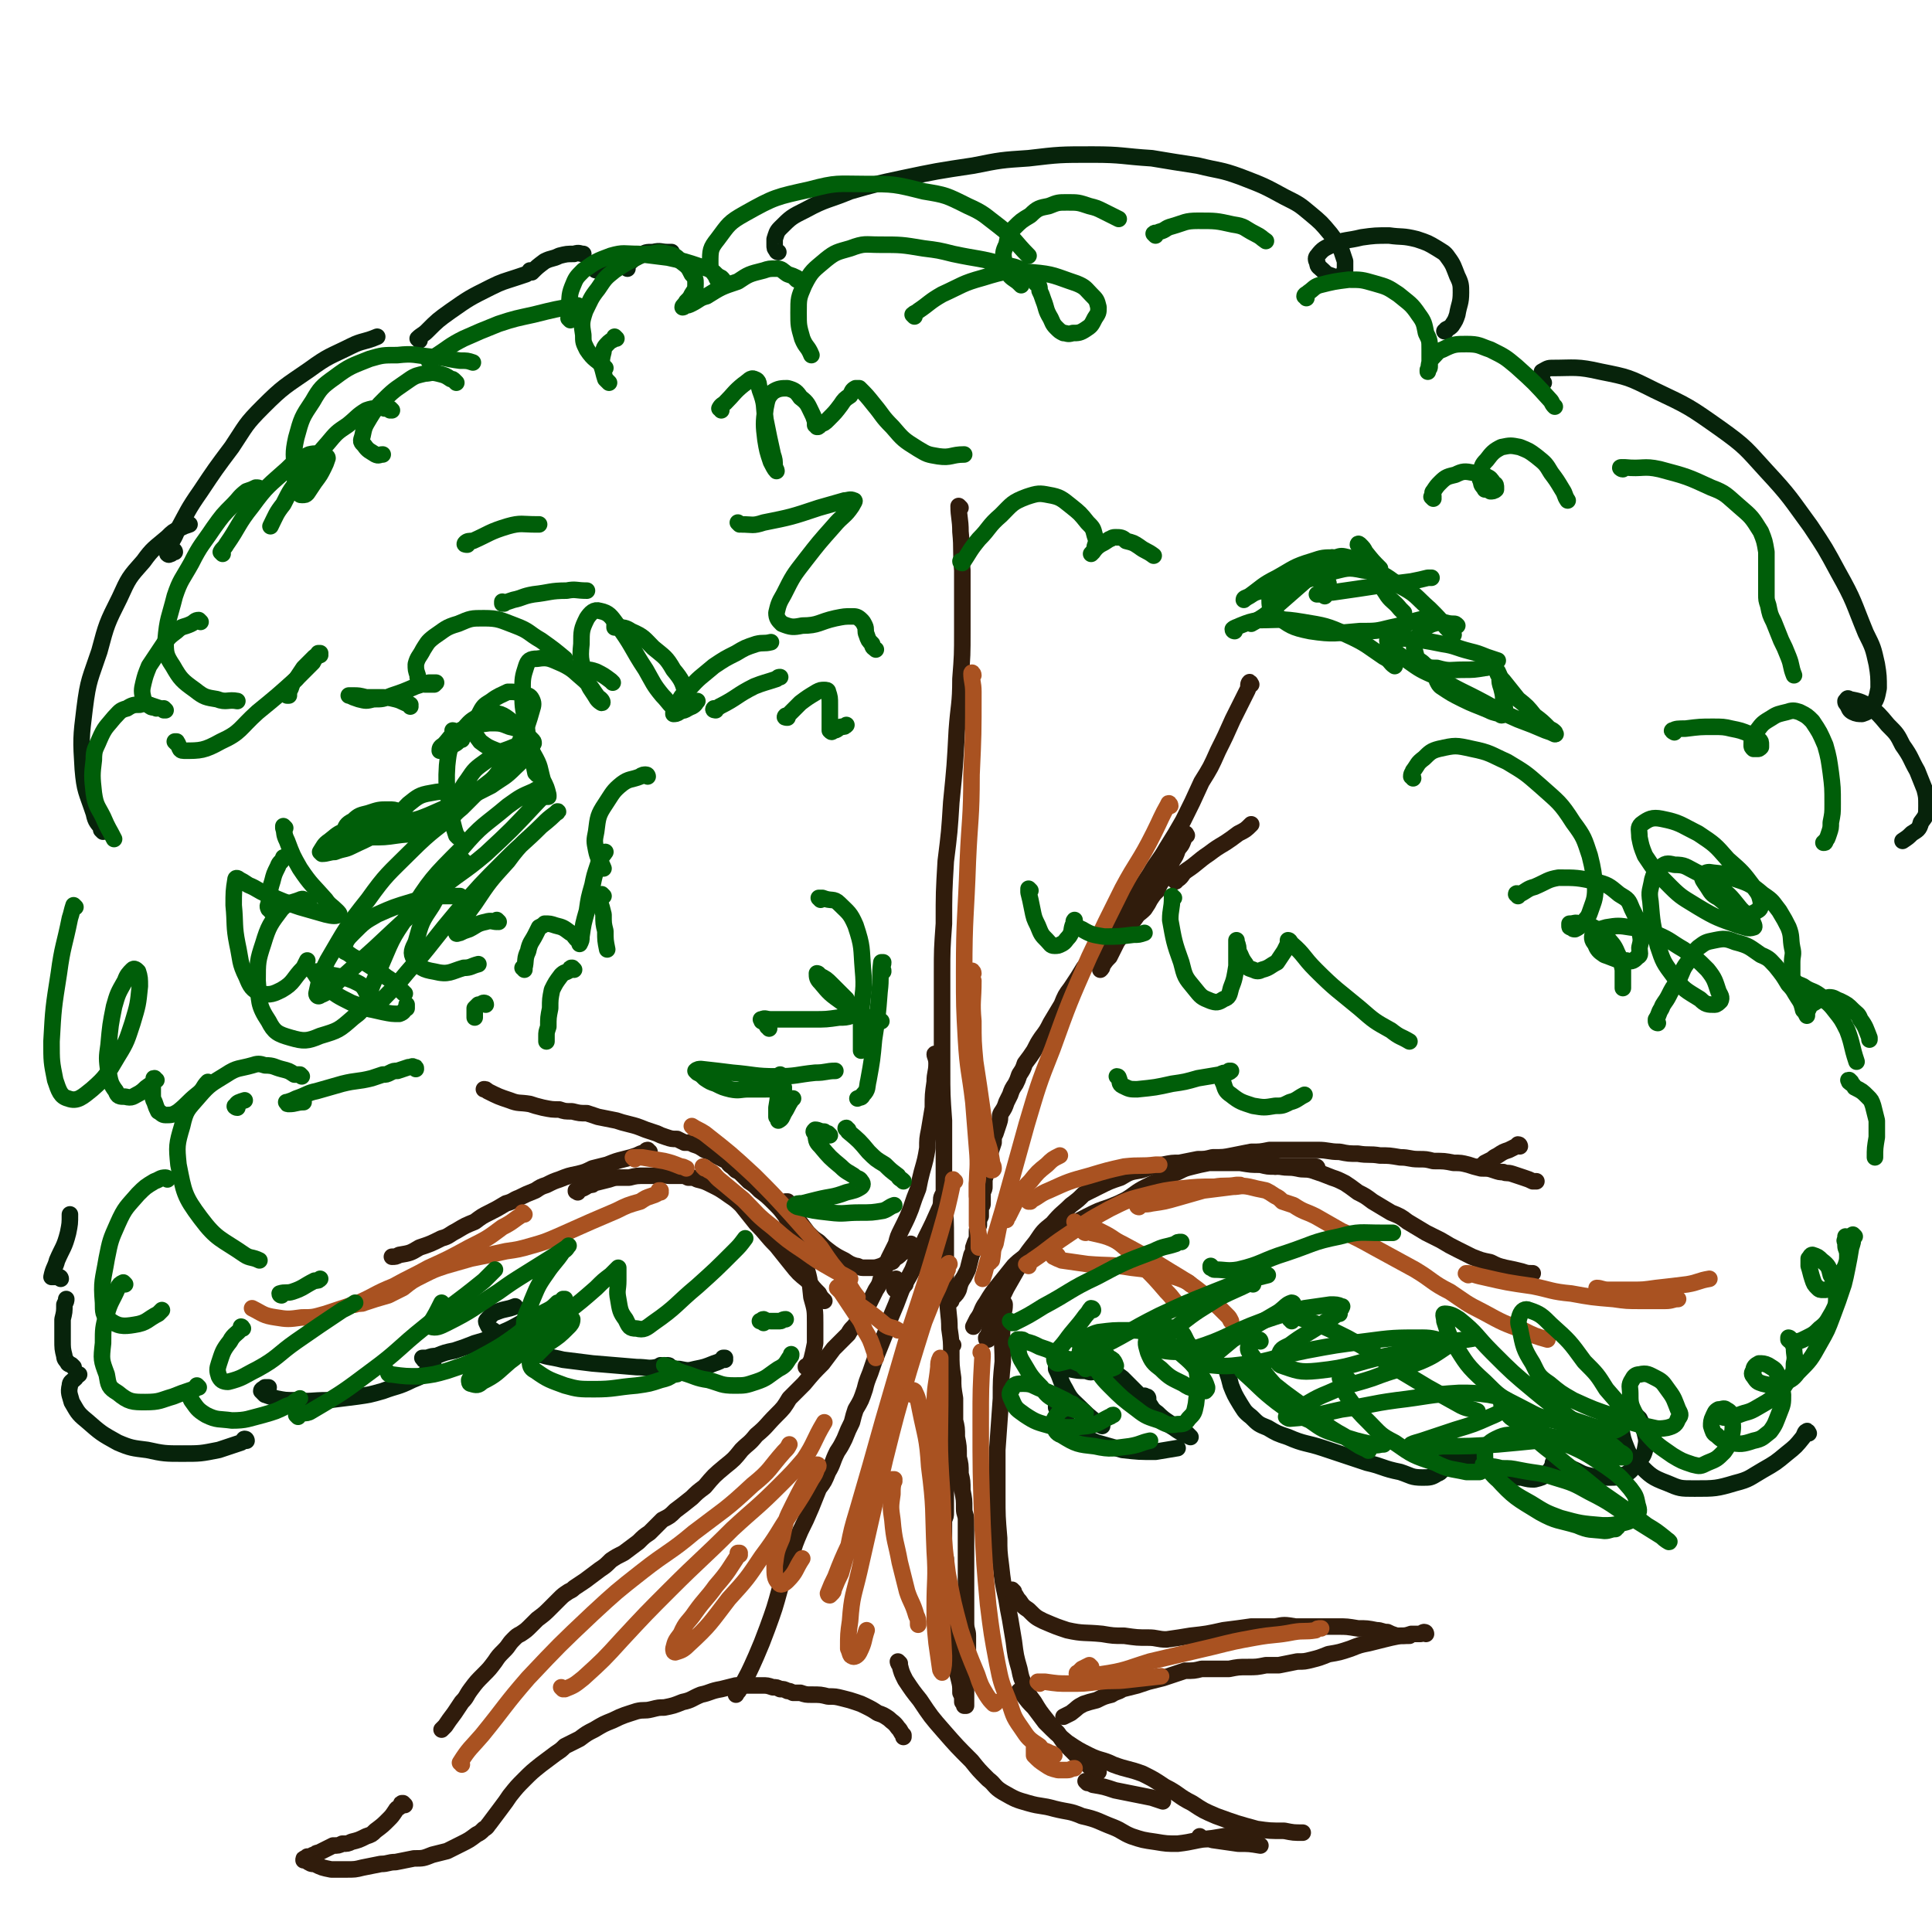 <svg viewBox='0 0 1050 1050' version='1.1' xmlns='http://www.w3.org/2000/svg' xmlns:xlink='http://www.w3.org/1999/xlink'><g fill='none' stroke='rgb(48,28,12)' stroke-width='9' stroke-linecap='round' stroke-linejoin='round'><path d='M522,276c0,0 -1,-1 -1,-1 0,6 1,7 1,14 1,10 0,10 1,21 0,16 0,16 0,33 0,13 0,13 -1,26 0,14 -1,14 -2,28 -1,19 -1,19 -3,39 -1,16 -1,16 -3,32 -1,17 -1,17 -1,34 -1,14 -1,14 -1,27 0,16 0,16 0,32 0,10 0,10 0,20 0,14 0,14 1,28 0,11 0,11 0,22 0,10 0,10 0,20 1,12 1,12 1,23 0,8 0,8 0,16 0,8 0,8 1,15 0,9 1,9 1,17 1,7 1,7 1,13 0,7 0,7 1,14 0,5 0,5 1,11 0,6 0,6 0,12 1,4 1,4 1,9 1,5 1,5 1,11 1,4 1,4 1,9 1,4 1,4 1,9 1,5 1,5 1,10 0,3 1,3 1,6 0,3 0,3 0,6 0,4 0,4 0,7 0,4 0,4 0,7 0,4 0,4 0,9 0,3 0,3 0,6 0,4 0,4 0,8 0,3 0,3 0,5 0,4 0,4 0,8 0,4 1,4 1,7 0,3 0,3 0,5 0,4 0,4 0,7 0,2 0,2 0,4 0,2 0,2 0,3 -1,3 -1,3 -1,6 0,2 0,2 0,3 0,2 0,2 0,3 0,1 0,1 0,3 0,1 0,1 0,1 0,1 0,1 0,2 0,0 0,0 0,0 0,0 0,1 0,1 -1,0 -1,0 -1,0 0,-1 0,-1 -1,-2 0,-3 0,-3 -1,-5 0,-4 0,-4 -1,-8 -1,-4 -1,-4 -1,-7 -1,-4 -1,-4 -1,-8 -1,-2 -1,-2 -1,-5 0,-3 0,-3 0,-5 -1,-3 -1,-3 -1,-7 0,-3 0,-3 -1,-6 0,-3 0,-3 0,-5 0,-3 0,-3 -1,-6 0,-2 0,-2 0,-3 0,-3 0,-3 -1,-5 0,-2 0,-2 0,-4 0,-2 0,-2 0,-4 -1,-2 -1,-2 -1,-3 0,-2 0,-2 0,-3 0,-2 0,-2 0,-3 0,-2 0,-2 0,-4 0,-3 0,-3 0,-5 0,-2 0,-2 0,-3 1,-2 1,-2 1,-4 0,-2 0,-2 0,-4 0,-2 0,-2 0,-3 0,-2 0,-2 0,-5 0,-1 0,-1 0,-3 0,-2 0,-2 0,-4 0,-1 0,-1 0,-2 0,-2 0,-2 0,-4 0,-1 0,-1 1,-2 0,-1 0,-1 0,-2 0,-1 0,-1 0,-3 0,-1 0,-1 0,-2 0,-1 0,-1 0,-2 0,-2 0,-2 0,-3 0,-2 0,-2 0,-3 0,-1 0,-1 1,-2 0,-2 0,-2 0,-4 0,-1 0,-1 0,-2 0,-2 0,-2 0,-3 0,-2 0,-2 0,-4 0,-1 0,-1 0,-3 0,-1 0,-1 0,-3 1,-2 1,-2 1,-4 0,-1 0,-1 0,-2 0,-2 0,-2 0,-3 0,-1 0,-1 0,-3 0,-1 0,-1 0,-2 0,-1 0,-1 0,-2 0,-1 0,-1 0,-2 0,-1 0,-1 0,-2 0,-1 0,-1 0,-2 0,-1 0,-1 0,-2 0,0 0,0 0,-1 0,0 0,0 0,-1 0,0 0,0 0,-1 0,0 0,0 0,0 0,-1 1,-1 1,-1 -1,-1 -1,-1 -1,-1 0,0 0,0 0,0 '/><path d='M680,372c0,0 -1,-2 -1,-1 -1,1 0,2 -1,4 -4,8 -4,8 -8,16 -4,9 -4,9 -8,17 -4,9 -4,9 -9,17 -5,11 -5,11 -10,21 -4,7 -4,7 -9,15 -4,7 -5,7 -9,14 -6,9 -6,9 -11,18 -5,6 -5,6 -9,13 -5,6 -5,6 -9,12 -3,4 -4,4 -7,8 -3,5 -3,5 -7,11 -3,4 -3,4 -5,9 -3,5 -3,5 -6,10 -2,4 -2,4 -5,8 -2,3 -2,3 -4,7 -2,3 -2,3 -5,7 -1,3 -1,3 -3,6 -1,3 -1,3 -2,5 -2,3 -2,3 -3,6 -1,2 -1,2 -2,4 -1,3 -1,3 -3,6 -1,2 0,2 -1,5 -1,3 -1,3 -2,6 -1,2 -1,2 -1,5 -1,3 -1,3 -2,6 0,2 0,2 -1,4 0,2 0,2 -1,4 0,3 0,3 -1,6 0,2 0,2 0,4 0,1 0,1 -1,3 0,1 0,1 0,3 0,1 0,1 0,3 0,1 0,1 -1,2 0,2 0,2 0,3 0,1 0,1 0,2 -1,2 -1,2 -1,3 0,1 0,1 0,2 -1,2 -1,2 -1,3 0,2 0,2 0,4 -1,2 -1,2 -2,5 0,2 0,2 -1,4 -1,4 -1,4 -2,8 -1,2 -1,2 -2,4 -2,3 -2,3 -3,7 -1,2 -1,2 -3,4 -1,1 -1,1 -1,2 '/><path d='M639,479c0,0 -1,-1 -1,-1 1,0 1,0 2,0 3,-2 2,-3 5,-5 6,-4 6,-5 12,-9 4,-3 4,-3 9,-6 3,-2 3,-2 7,-5 4,-2 4,-2 7,-5 '/><path d='M645,454c0,0 -1,-2 -1,-1 -1,1 0,2 -1,4 -1,3 -2,3 -3,5 -1,3 -1,3 -3,6 -1,3 -1,3 -3,6 -1,2 -1,2 -2,4 -2,3 -2,3 -3,6 -2,2 -2,2 -4,5 -1,2 -1,2 -3,5 -3,3 -3,2 -5,5 -3,4 -3,4 -5,7 -3,3 -3,3 -5,6 -2,4 -2,4 -4,8 -2,2 -2,2 -4,5 0,1 0,1 -1,2 '/><path d='M509,574c0,0 -1,-2 -1,-1 0,1 1,2 1,5 0,5 -1,5 -1,10 -1,7 -1,7 -1,14 -1,6 -1,6 -2,12 -1,5 -1,5 -1,10 -1,6 -1,6 -3,13 -1,4 -1,4 -2,9 -2,5 -2,5 -4,11 -2,5 -2,5 -5,11 -2,4 -2,4 -3,8 -2,4 -2,4 -4,8 -2,5 -2,5 -4,10 -1,4 -1,4 -3,7 -2,4 -2,4 -4,8 -3,5 -3,5 -6,9 -2,4 -3,3 -5,7 -4,4 -4,4 -8,8 -3,4 -3,4 -6,8 -5,5 -5,5 -10,11 -4,4 -4,4 -8,8 -3,5 -3,5 -7,9 -6,6 -5,6 -11,11 -4,5 -4,4 -8,8 -4,5 -4,5 -9,9 -6,5 -6,5 -11,11 -4,3 -4,3 -7,6 -5,4 -5,4 -9,7 -3,3 -3,3 -7,5 -4,4 -4,4 -7,7 -3,2 -3,2 -6,5 -4,3 -4,3 -8,6 -4,2 -4,2 -7,4 -3,3 -3,3 -6,5 -4,3 -4,3 -8,6 -3,2 -3,2 -6,4 -1,1 -1,1 -3,2 -3,2 -3,2 -5,4 -3,3 -3,3 -5,5 -3,3 -3,3 -7,6 -2,2 -2,2 -3,3 -3,3 -3,3 -6,5 -2,1 -2,1 -4,3 -3,3 -2,3 -5,6 -3,3 -3,3 -5,6 -3,4 -3,4 -6,7 -4,4 -4,4 -7,8 -3,4 -2,4 -5,7 -2,3 -2,3 -4,6 -3,4 -3,4 -5,7 -1,1 -1,1 -2,2 '/><path d='M220,981c-1,-1 -1,-1 -1,-1 -1,0 -1,0 -1,1 -1,2 -2,1 -3,3 -2,3 -2,3 -4,5 -3,3 -3,3 -7,6 -2,2 -2,2 -5,3 -4,2 -4,2 -8,3 -2,1 -2,1 -5,1 -2,1 -2,1 -5,1 -2,1 -2,1 -4,2 -2,1 -2,1 -4,2 -1,0 -1,0 -2,1 -1,0 -1,0 -2,1 -1,0 -1,0 -2,0 0,1 0,1 -1,1 0,0 0,0 0,0 -1,0 -1,0 -1,1 1,0 1,0 1,0 3,2 3,2 5,2 4,2 4,2 9,3 4,0 4,0 8,0 5,0 5,0 9,-1 5,-1 5,-1 10,-2 4,0 4,-1 8,-1 5,-1 5,-1 10,-2 5,0 5,0 10,-2 4,-1 4,-1 8,-2 4,-2 4,-2 8,-4 4,-2 4,-2 8,-5 2,-1 2,-1 4,-3 2,-1 2,-2 3,-3 3,-4 3,-4 6,-8 3,-4 3,-4 5,-7 4,-5 4,-5 8,-9 4,-4 4,-4 9,-8 4,-3 4,-3 8,-6 3,-2 3,-2 5,-4 4,-2 4,-2 8,-4 4,-3 4,-3 8,-5 5,-3 5,-3 10,-5 6,-3 7,-3 13,-5 4,-1 4,0 8,-1 4,-1 4,-1 7,-1 5,-1 5,-1 10,-3 5,-1 5,-2 10,-4 5,-1 5,-2 11,-3 4,-1 4,-1 8,-2 4,0 4,0 8,0 3,0 3,0 6,0 3,0 3,0 6,1 2,0 2,0 4,1 2,0 2,0 4,1 1,0 1,0 3,1 2,0 2,0 4,0 3,1 3,1 6,1 5,0 5,0 9,1 4,0 4,0 8,1 4,1 4,1 7,2 3,1 3,1 5,2 4,2 4,2 7,4 3,1 3,1 6,3 2,2 3,2 5,5 2,2 1,2 3,4 0,1 0,1 0,1 '/><path d='M513,651c0,0 -1,-1 -1,-1 -1,2 0,3 -1,6 -4,9 -4,9 -8,17 -4,9 -4,9 -7,17 -3,6 -3,5 -6,11 -3,8 -3,8 -6,15 -2,5 -1,5 -3,9 -2,5 -2,5 -4,10 -2,5 -2,5 -4,11 -2,5 -2,5 -3,9 -2,6 -2,6 -5,11 -1,3 -1,3 -2,7 -2,4 -2,4 -4,9 -2,4 -2,4 -4,7 -3,6 -2,6 -5,11 -2,5 -2,5 -5,9 -2,5 -2,5 -4,10 -3,7 -3,7 -6,13 -3,7 -3,7 -5,14 -3,8 -3,8 -6,17 -3,11 -3,11 -7,22 -3,8 -3,8 -6,15 -4,9 -4,9 -9,18 -1,2 -1,1 -2,3 '/><path d='M537,728c-1,0 -1,0 -1,-1 0,0 0,0 1,-1 1,-4 1,-4 2,-7 2,-5 2,-5 4,-10 2,-5 2,-5 4,-9 4,-7 4,-7 8,-14 4,-6 4,-6 8,-11 4,-6 4,-6 9,-10 5,-6 5,-5 10,-10 4,-3 4,-3 7,-6 4,-2 4,-2 8,-4 6,-3 6,-3 12,-5 5,-3 5,-3 11,-4 6,-2 6,-2 12,-3 5,-1 5,-1 9,-1 5,-1 5,-1 10,-2 4,0 4,0 8,-1 6,0 6,0 11,-1 5,-1 5,-1 10,-2 5,0 5,0 10,-1 5,0 5,0 11,0 4,0 4,0 8,0 3,0 3,0 7,0 6,0 6,1 12,1 5,1 5,1 10,1 6,1 6,0 12,1 5,0 5,0 11,1 5,0 5,1 10,1 4,0 4,0 8,1 6,0 6,0 11,1 4,0 4,0 8,1 3,1 3,1 7,2 4,0 4,0 7,1 3,1 3,1 5,1 2,1 2,0 5,1 3,1 3,1 6,2 3,1 3,1 5,2 1,0 1,0 2,0 '/><path d='M693,634c0,0 -1,-1 -1,-1 1,0 2,1 4,1 4,1 4,0 9,1 4,1 4,0 8,1 6,2 6,2 11,4 3,1 3,1 7,3 3,2 3,2 7,5 4,2 4,2 8,5 5,3 5,3 10,6 5,2 5,2 9,5 5,3 5,3 10,6 4,2 4,2 8,4 5,3 5,3 9,5 4,2 4,2 8,4 5,2 5,2 10,3 4,2 4,2 8,3 5,1 5,1 9,2 3,1 3,1 6,1 '/><path d='M826,623c0,0 0,-1 -1,-1 0,0 0,0 -1,1 -2,1 -2,1 -4,2 -3,1 -3,1 -6,3 -2,1 -2,1 -3,2 -2,1 -2,1 -4,2 -1,1 -1,1 -2,2 0,0 0,0 -1,0 '/><path d='M716,635c0,0 0,-1 -1,-1 -1,0 -1,0 -2,0 -2,0 -2,0 -4,0 -4,0 -4,0 -9,0 -3,0 -3,0 -7,0 -4,0 -4,0 -8,-1 -5,0 -5,0 -11,-1 -4,0 -4,0 -8,0 -4,0 -4,0 -9,0 -5,1 -5,1 -9,2 -4,1 -4,1 -8,3 -5,2 -5,2 -10,5 -3,1 -3,1 -7,3 -6,3 -6,4 -11,7 -4,2 -4,2 -9,4 -6,2 -6,2 -12,5 -4,2 -4,2 -9,5 -5,3 -5,3 -10,6 -6,4 -6,4 -11,8 -5,4 -6,4 -10,8 -4,5 -4,5 -8,10 -4,5 -4,5 -7,10 -3,4 -2,5 -5,9 -1,2 -1,2 -2,4 '/><path d='M439,744c0,-1 -1,-1 -1,-1 0,-1 0,0 0,0 1,0 1,0 1,-1 1,-1 1,-1 2,-3 1,-4 1,-4 2,-9 0,-5 0,-5 0,-11 0,-7 0,-7 -2,-14 -1,-10 -1,-10 -4,-20 -2,-6 -2,-6 -4,-12 -3,-6 -3,-6 -6,-12 -3,-4 -3,-4 -6,-7 -4,-4 -4,-4 -8,-7 -3,-3 -3,-3 -6,-5 -2,-2 -2,-2 -4,-4 -1,-1 -1,-1 -3,-2 -1,-1 -1,-1 -2,-2 -2,-1 -2,-2 -3,-3 -2,-1 -2,-1 -4,-2 -2,-1 -2,-1 -3,-2 -2,-1 -2,-1 -5,-2 -3,-2 -3,-2 -6,-3 -2,-1 -2,-1 -5,-1 -2,-1 -2,-1 -4,-2 -3,0 -3,0 -6,-1 -3,-1 -3,-1 -5,-2 -3,-1 -3,-1 -6,-2 -5,-2 -5,-2 -9,-3 -4,-1 -4,-1 -7,-2 -5,-1 -5,-1 -10,-2 -3,-1 -3,-1 -6,-2 -4,0 -4,0 -8,-1 -4,0 -4,0 -7,-1 -4,0 -4,0 -9,-1 -4,-1 -4,-1 -7,-2 -6,-1 -6,0 -11,-2 -6,-2 -6,-2 -12,-5 -1,-1 -1,-1 -2,-1 '/><path d='M353,626c-1,0 -1,-1 -1,-1 -1,0 -1,1 -1,1 -3,1 -3,1 -5,2 -3,1 -3,1 -7,2 -4,1 -4,1 -9,3 -4,1 -4,1 -8,2 -4,2 -4,2 -8,3 -5,1 -5,1 -10,3 -3,1 -3,1 -7,3 -3,1 -3,1 -6,3 -5,2 -5,2 -9,4 -3,1 -3,2 -7,3 -5,3 -5,3 -9,5 -4,2 -4,2 -8,5 -5,2 -5,2 -10,5 -4,2 -4,3 -8,4 -6,3 -6,3 -12,5 -5,3 -5,3 -11,4 -2,1 -2,1 -4,1 '/><path d='M314,648c0,0 -1,-1 -1,-1 0,0 0,1 0,0 4,-1 4,-1 7,-3 2,0 2,0 3,-1 4,-1 4,-1 8,-2 3,-1 3,-1 6,-1 3,0 3,0 5,0 4,-1 4,-1 9,-1 3,0 3,0 6,0 4,-1 4,0 7,0 3,0 3,0 6,0 2,0 2,0 4,1 3,0 3,0 5,1 4,1 4,1 8,3 4,2 4,2 7,4 4,3 5,3 9,7 4,5 4,5 8,10 6,6 5,6 11,12 4,5 4,5 8,10 4,5 4,5 9,9 3,4 3,4 6,7 1,2 1,2 3,4 '/><path d='M428,654c0,0 -1,-1 -1,-1 0,0 1,0 1,0 1,2 1,2 2,4 2,2 2,2 3,5 3,4 3,4 6,8 3,3 3,3 6,5 3,3 3,3 7,6 3,2 3,2 7,4 3,2 3,2 6,3 2,0 2,1 4,1 2,0 2,0 4,0 3,0 3,0 6,-1 2,-1 2,-1 4,-2 2,0 2,0 3,-2 2,-1 2,-1 4,-3 2,-1 2,-1 3,-3 1,-1 1,-1 2,-2 '/><path d='M488,696c0,0 -1,0 -1,-1 0,0 1,1 1,1 -1,2 -1,2 -2,4 0,0 0,1 1,1 0,0 0,0 1,0 2,-1 2,-2 4,-3 '/><path d='M546,709c0,0 0,-1 -1,-1 0,0 1,0 1,1 0,4 -1,4 -1,9 -1,11 0,11 0,22 -1,10 -1,10 -1,20 -1,14 -1,14 -2,28 0,12 0,12 0,25 0,11 0,11 1,23 0,7 0,7 1,15 1,9 1,9 3,18 1,6 1,6 2,11 1,6 1,6 2,12 1,8 1,8 3,15 1,5 1,5 3,9 2,5 2,5 5,9 3,5 3,5 7,10 3,4 3,4 6,7 3,5 3,5 7,9 2,2 2,2 5,5 3,2 3,2 5,4 2,1 2,1 3,2 1,1 1,1 2,1 '/><path d='M591,969c0,0 -1,-1 -1,-1 0,0 0,0 0,0 2,1 2,1 4,2 6,1 6,1 12,3 5,1 5,1 10,2 5,1 5,1 10,2 3,1 3,1 6,2 '/><path d='M551,865c0,0 -1,-1 -1,-1 0,0 1,1 1,2 2,2 1,2 3,4 2,3 2,3 5,5 4,4 4,4 8,6 7,3 7,3 13,5 9,2 9,1 19,2 6,1 6,1 12,1 7,1 7,1 13,1 5,0 5,1 10,1 7,-1 7,-1 13,-2 9,-1 9,-1 18,-3 8,-1 8,-1 15,-2 7,0 7,0 13,0 5,-1 5,-1 11,0 4,0 4,0 8,0 7,0 7,0 15,0 5,0 5,0 11,1 5,0 5,0 10,1 3,0 3,1 6,1 2,1 2,1 5,2 2,0 2,0 5,0 1,0 1,0 2,0 '/><path d='M775,888c0,0 0,-1 -1,-1 -1,0 -1,1 -2,1 -2,0 -2,0 -5,0 -3,1 -3,1 -6,1 -5,1 -5,1 -9,2 -4,1 -4,1 -8,2 -5,1 -5,1 -10,3 -6,2 -6,2 -12,3 -5,2 -5,2 -9,3 -4,1 -4,1 -8,1 -5,1 -5,1 -10,2 -3,0 -3,0 -7,0 -5,1 -5,1 -10,1 -5,0 -5,0 -10,1 -4,0 -4,0 -8,0 -4,0 -4,0 -7,0 -4,1 -4,1 -9,1 -3,1 -3,1 -6,2 -3,1 -3,1 -6,2 -4,1 -4,1 -8,2 -3,1 -3,1 -6,2 -4,1 -4,1 -8,2 -3,2 -3,1 -6,3 -4,1 -4,1 -8,3 -4,1 -4,1 -7,2 -4,2 -3,2 -7,5 -2,1 -2,1 -4,2 '/><path d='M555,920c0,0 -2,-1 -1,-1 0,0 1,1 2,2 3,4 3,4 6,7 3,4 3,4 6,8 6,6 6,6 12,11 6,4 6,4 12,7 6,3 7,2 13,5 8,3 8,2 16,5 6,3 6,3 12,7 8,4 7,5 15,9 6,4 6,4 13,7 11,4 11,4 22,7 7,1 7,1 15,1 5,1 5,1 10,1 '/><path d='M489,904c0,0 -1,-1 -1,-1 0,0 0,1 1,2 1,4 1,4 3,8 4,6 4,6 8,11 6,9 6,9 13,17 7,8 7,8 15,16 4,5 4,5 9,10 4,3 3,4 8,7 7,4 7,4 14,6 7,2 7,1 14,3 8,2 8,1 15,4 9,2 9,3 17,6 5,2 5,3 10,5 6,2 6,2 13,3 6,1 6,1 12,1 9,-1 9,-2 19,-3 6,-1 6,-1 13,-2 6,0 6,0 11,0 '/><path d='M653,999c0,0 -1,-1 -1,-1 0,0 0,0 1,1 3,1 3,0 6,1 7,1 7,1 14,2 6,0 6,0 12,1 '/></g>
<g fill='none' stroke='rgb(169,82,33)' stroke-width='9' stroke-linecap='round' stroke-linejoin='round'><path d='M251,959c0,-1 -1,-1 -1,-1 5,-8 6,-8 12,-15 13,-16 12,-16 25,-31 17,-18 17,-18 35,-35 13,-12 13,-12 27,-23 14,-11 15,-10 28,-21 17,-13 17,-12 32,-26 10,-8 9,-9 17,-18 2,-2 2,-2 3,-4 '/><path d='M306,918c0,0 -1,-1 -1,-1 0,0 1,1 2,1 5,-2 5,-2 10,-6 11,-10 11,-10 21,-21 13,-14 13,-14 26,-27 17,-17 17,-16 34,-33 13,-12 13,-11 26,-24 7,-7 7,-7 13,-14 6,-9 5,-10 11,-20 '/><path d='M402,845c0,0 0,-1 -1,-1 0,0 1,0 1,0 -6,9 -6,10 -13,18 -5,7 -6,7 -11,14 -4,6 -5,5 -8,12 -3,4 -3,4 -4,8 0,1 0,2 1,2 3,-1 4,-1 7,-4 12,-11 12,-12 22,-25 10,-11 10,-11 18,-23 9,-12 8,-12 16,-24 6,-9 6,-9 11,-18 2,-3 2,-3 3,-6 1,-1 1,-2 0,-2 -1,1 -2,2 -3,4 -5,8 -5,8 -10,18 -4,8 -4,8 -6,18 -3,7 -3,7 -4,15 0,5 0,7 2,9 1,2 3,1 5,-1 5,-5 4,-6 8,-12 '/><path d='M519,642c0,0 -1,0 -1,-1 0,0 0,1 0,1 -3,14 -3,14 -7,28 -8,27 -8,27 -17,54 -7,24 -7,24 -14,48 -7,25 -7,25 -14,49 -3,10 -3,10 -5,20 -2,7 -2,7 -4,14 -2,4 -2,4 -4,9 0,1 0,1 -1,2 -1,1 -1,1 -1,1 -1,0 -1,-1 -1,-1 2,-5 2,-5 4,-9 6,-16 7,-15 13,-31 6,-17 6,-17 11,-35 7,-21 6,-21 13,-43 4,-12 5,-12 9,-24 4,-10 4,-10 8,-20 2,-4 2,-4 4,-9 2,-3 2,-3 3,-5 0,-2 0,-2 1,-3 0,-1 -1,0 -1,0 -3,5 -3,5 -6,11 -8,24 -8,24 -15,47 -7,24 -7,24 -13,48 -7,30 -7,30 -14,61 -3,13 -4,13 -5,27 -1,7 -1,7 -1,15 1,2 1,4 2,4 1,1 3,0 4,-2 3,-6 2,-6 4,-12 '/><path d='M486,805c0,-1 -1,-1 -1,-1 0,0 1,0 1,0 -1,4 -1,4 -1,8 -1,7 -1,7 0,14 1,12 2,12 4,23 2,8 2,8 4,16 2,6 3,6 5,13 1,2 1,2 1,5 '/><path d='M496,758c-1,0 -2,-1 -1,-1 0,-1 1,-2 2,-1 2,4 2,5 3,10 3,15 4,15 5,31 3,23 2,23 3,46 1,15 0,15 0,30 0,10 0,10 1,20 1,7 1,7 2,14 0,1 1,2 1,2 1,-3 1,-5 1,-9 -1,-23 -2,-23 -3,-45 -2,-25 -2,-25 -2,-49 -1,-21 -1,-21 0,-42 0,-11 1,-11 2,-21 0,-2 0,-3 1,-5 0,0 0,0 0,1 0,7 0,7 0,15 0,29 -1,29 1,57 1,22 0,22 3,44 3,16 3,16 7,31 4,12 4,12 9,24 2,6 2,6 5,11 2,3 2,3 4,5 1,0 1,0 1,-1 '/><path d='M534,736c0,-1 -1,-2 -1,-1 0,0 1,1 1,2 -1,18 -1,18 -1,35 0,28 0,28 1,57 1,21 1,21 3,43 2,16 2,16 5,32 2,10 2,10 6,20 3,8 2,8 7,15 4,6 4,6 10,10 2,3 3,2 6,4 1,0 1,0 2,1 '/><path d='M563,951c0,0 -1,-1 -1,-1 0,1 0,1 0,2 0,1 0,1 0,2 3,3 3,3 6,5 3,2 3,2 7,3 2,0 2,0 5,0 2,0 2,-1 4,-1 '/><path d='M565,915c0,0 -1,-1 -1,-1 0,0 0,0 1,0 1,0 1,0 3,0 7,1 7,1 13,1 8,0 8,0 16,-1 8,-1 8,0 16,-1 9,-1 9,-1 18,-2 '/><path d='M593,906c0,0 -1,-1 -1,-1 -2,1 -2,1 -4,2 -1,1 -1,1 -2,2 -1,0 -1,1 0,1 5,1 6,1 12,0 14,-2 14,-3 27,-7 17,-4 17,-4 34,-8 12,-3 12,-3 23,-5 11,-2 11,-1 21,-3 6,-1 6,0 12,-1 1,-1 1,-1 3,-1 '/><path d='M529,367c0,-1 -1,-2 -1,-1 0,4 1,5 1,10 0,23 0,23 -1,45 0,24 -1,24 -2,47 -1,30 -2,30 -2,60 0,19 0,19 1,37 1,17 2,17 4,34 1,12 1,12 2,25 1,11 0,11 0,21 0,3 0,3 0,5 '/><path d='M529,529c0,-1 -1,-2 -1,-1 0,2 0,2 1,5 0,11 -1,11 0,22 0,11 0,11 1,22 2,13 2,13 4,27 1,7 1,7 2,15 2,6 2,6 3,12 0,2 1,2 1,4 0,1 -1,1 -1,1 -1,0 -1,-1 -2,-2 -1,-1 -1,-2 -3,-2 -1,0 -1,1 -2,2 -1,4 0,5 -1,9 0,6 0,6 0,12 0,5 0,5 0,11 1,5 1,5 1,10 0,1 0,1 0,2 '/><path d='M636,438c0,-1 -1,-2 -1,-1 -4,7 -4,8 -8,16 -8,16 -9,15 -17,30 -9,18 -9,18 -18,37 -11,25 -11,25 -20,50 -8,20 -8,21 -14,41 -5,18 -5,18 -10,36 -3,11 -3,11 -6,21 -3,10 -3,10 -6,20 -1,4 -1,4 -2,7 '/><path d='M547,660c-1,-1 -1,-2 -1,-1 -2,2 -2,3 -3,7 -1,5 -1,5 -2,10 -2,4 -1,4 -2,9 -1,0 -1,0 -1,1 '/><path d='M547,663c0,0 -1,-1 -1,-1 0,-1 1,-1 2,-1 2,-4 2,-4 4,-8 4,-6 3,-6 8,-11 4,-5 4,-5 9,-9 3,-3 3,-3 7,-5 '/><path d='M560,653c0,0 -1,0 -1,-1 0,0 0,1 0,1 1,0 1,0 2,-1 4,-2 4,-3 9,-5 11,-5 11,-5 22,-8 10,-3 10,-3 19,-5 9,-1 9,0 17,-1 1,0 1,0 2,0 '/><path d='M377,613c0,0 -1,-1 -1,-1 3,2 4,2 7,4 14,11 14,11 27,23 10,10 10,10 20,21 8,9 8,9 16,18 6,9 6,9 13,17 4,5 3,5 7,10 '/><path d='M456,701c0,-1 -1,-2 -1,-1 0,0 1,1 2,2 4,6 4,6 8,12 3,4 3,4 5,9 3,5 3,5 5,11 1,2 0,2 1,4 '/><path d='M359,648c0,0 0,-1 -1,-1 0,0 1,0 1,0 -2,2 -2,2 -5,3 -3,1 -3,1 -6,3 -7,2 -7,2 -13,5 -7,3 -7,3 -14,6 -9,4 -9,4 -18,8 -7,3 -7,3 -14,5 -7,2 -7,2 -14,3 -9,2 -9,2 -19,4 -7,2 -7,2 -14,4 -6,2 -6,2 -12,5 -6,3 -6,3 -11,7 -4,2 -4,2 -8,4 -7,2 -7,2 -13,4 -2,1 -2,0 -5,1 '/><path d='M285,660c0,0 -1,-1 -1,-1 0,0 1,1 0,1 -5,3 -5,4 -11,7 -8,6 -8,6 -18,11 -11,6 -11,6 -22,11 -9,5 -10,5 -19,10 -10,4 -10,5 -19,9 -9,3 -9,3 -18,6 -7,2 -7,2 -13,2 -7,1 -8,1 -14,0 -7,-1 -7,-2 -13,-5 '/><path d='M345,630c0,0 -1,-1 -1,-1 2,0 3,0 5,0 6,1 6,1 12,2 4,1 4,1 9,3 1,0 1,0 3,1 '/><path d='M383,635c0,0 0,-1 -1,-1 0,0 1,1 1,1 1,0 1,0 2,1 4,2 3,3 7,6 6,5 6,5 12,10 8,8 7,8 16,15 8,7 8,7 17,13 7,5 7,5 14,9 5,3 6,3 11,6 '/><path d='M458,700c0,0 0,0 -1,-1 0,0 1,1 1,1 1,2 1,2 3,3 3,4 3,4 7,7 7,5 7,5 13,10 3,2 4,1 7,3 '/><path d='M559,688c0,0 -2,-1 -1,-1 1,-1 2,-1 3,-2 9,-6 9,-7 18,-13 12,-8 11,-8 24,-15 10,-5 10,-5 22,-8 8,-2 8,-2 16,-3 10,-1 10,-1 19,-1 6,-1 6,0 12,-1 1,0 1,0 2,0 '/><path d='M619,656c0,0 -1,0 -1,-1 3,-1 4,0 8,-1 7,-1 7,-1 14,-3 7,-2 7,-2 14,-4 8,-1 8,-1 16,-2 4,0 4,-1 9,0 4,1 4,1 9,2 2,1 2,1 5,3 2,1 2,1 4,3 3,1 3,1 6,2 6,4 6,3 12,6 7,4 7,4 14,8 9,4 9,4 18,9 11,6 11,6 22,12 10,6 9,7 19,12 9,6 8,6 18,11 11,6 11,6 22,10 6,3 6,3 13,5 '/><path d='M798,693c0,0 -2,-1 -1,-1 3,0 4,1 9,2 13,3 13,3 27,5 10,2 10,3 21,4 11,2 11,2 23,3 7,1 7,1 15,1 7,0 7,0 13,0 4,0 4,-1 7,-1 '/><path d='M869,701c0,-1 -2,-1 -1,-1 2,0 3,1 6,1 6,0 7,0 13,0 6,0 6,0 13,-1 9,-1 9,-1 17,-2 6,-1 6,-2 12,-3 '/><path d='M585,665c0,0 -1,-1 -1,-1 0,0 0,0 1,1 3,1 4,0 7,1 9,5 9,4 17,10 6,5 6,5 12,12 7,7 7,7 13,14 4,4 3,4 7,8 1,1 1,1 2,3 '/><path d='M590,670c-1,0 -1,-1 -1,-1 0,0 0,0 0,0 2,1 2,0 4,1 9,2 9,2 17,6 13,7 13,7 26,15 10,6 10,6 19,13 6,5 6,5 12,11 1,1 1,1 2,3 '/><path d='M575,683c0,0 0,-1 -1,-1 0,0 0,0 -1,1 0,0 -1,0 0,0 1,1 2,1 4,2 7,1 7,1 14,2 12,1 12,0 24,2 9,1 9,1 19,4 5,1 5,1 10,3 2,1 2,1 3,2 '/></g>
<g fill='none' stroke='rgb(7,35,11)' stroke-width='9' stroke-linecap='round' stroke-linejoin='round'><path d='M394,739c0,0 0,-1 -1,-1 0,0 1,0 1,0 -3,2 -3,2 -6,3 -5,2 -5,2 -10,3 -4,1 -4,1 -9,0 -3,0 -4,0 -7,0 -2,0 -2,-1 -3,-1 0,0 0,0 0,-1 '/><path d='M364,743c0,0 0,-1 -1,-1 -3,0 -3,1 -6,1 -5,1 -5,0 -11,0 -12,-1 -12,-1 -24,-2 -8,-1 -8,-1 -16,-2 -8,-2 -8,-1 -15,-4 -8,-3 -8,-3 -16,-7 -4,-2 -3,-2 -7,-5 -2,-1 -2,-1 -3,-3 -1,-2 -1,-2 0,-3 2,-2 2,-3 5,-4 5,-2 5,-1 10,-3 '/><path d='M290,713c0,0 -1,-1 -1,-1 0,0 1,1 0,2 -2,2 -2,2 -4,4 -7,4 -7,4 -14,7 -6,3 -6,3 -13,5 -5,2 -5,2 -11,4 -5,1 -5,1 -10,3 -2,0 -2,0 -5,1 -1,0 -1,0 -2,0 0,0 -1,0 0,0 0,1 0,1 1,1 2,1 2,1 3,1 1,1 2,1 1,2 0,2 -1,2 -2,3 -4,3 -4,3 -9,5 -8,4 -8,3 -16,6 -7,2 -7,2 -14,3 -8,1 -8,1 -16,2 -9,0 -9,1 -18,0 -5,0 -5,0 -10,-1 -3,-1 -3,-1 -6,-2 -1,-1 -1,-1 -2,-2 0,-1 1,-1 2,-2 1,0 1,0 2,0 '/><path d='M134,783c0,0 0,-1 -1,-1 -1,0 0,1 -2,2 -6,2 -6,2 -12,4 -10,2 -10,2 -20,2 -9,0 -10,0 -19,-2 -8,-1 -9,-1 -16,-4 -9,-5 -9,-5 -17,-12 -5,-4 -5,-5 -8,-10 -1,-4 -2,-5 -1,-9 0,-2 1,-2 3,-4 1,-2 1,-1 2,-2 '/><path d='M40,743c0,0 -1,-1 -1,-1 -1,-1 -1,0 -2,-1 -1,-2 -2,-2 -2,-4 -1,-4 -1,-4 -1,-9 0,-5 0,-5 0,-11 1,-4 1,-4 1,-8 1,-2 1,-2 1,-3 '/><path d='M33,695c0,0 0,-1 -1,-1 -1,0 -1,0 -2,0 -1,0 -1,0 -2,0 0,0 0,0 0,0 1,-5 2,-5 3,-9 3,-7 4,-7 6,-15 1,-5 1,-5 1,-10 '/><path d='M56,452c0,0 -1,-1 -1,-1 0,0 1,1 1,0 -3,-4 -4,-4 -5,-9 -4,-12 -5,-12 -6,-24 -1,-16 -1,-17 1,-33 2,-16 3,-16 8,-31 4,-15 4,-15 11,-29 5,-11 5,-11 13,-20 5,-7 6,-7 13,-13 3,-3 3,-3 7,-5 2,-1 2,-1 5,-2 '/><path d='M95,300c0,0 0,-1 -1,-1 0,0 0,1 -1,2 -1,0 -1,1 -2,0 0,0 0,-1 0,-2 2,-5 3,-5 5,-10 6,-11 6,-12 13,-22 8,-12 8,-12 17,-24 8,-12 7,-12 17,-22 11,-11 12,-11 25,-20 11,-8 11,-7 23,-13 6,-3 7,-2 14,-5 '/><path d='M228,185c0,0 -1,-1 -1,-1 2,-2 3,-2 5,-4 6,-6 6,-6 13,-11 10,-7 10,-7 22,-13 6,-3 7,-3 13,-5 3,-1 3,-1 6,-2 '/><path d='M289,148c0,0 -1,-1 -1,-1 0,0 0,1 1,1 3,-3 3,-3 7,-6 4,-2 4,-1 8,-3 4,-1 4,-1 8,-1 3,-1 3,0 5,0 '/><path d='M325,147c-1,0 -2,0 -1,-1 0,0 1,0 2,-1 3,-1 2,-1 5,-2 1,-1 1,-1 3,-1 1,-1 1,0 2,0 '/><path d='M341,146c0,0 -1,-1 -1,-1 0,0 0,0 0,0 0,0 0,0 0,0 1,1 0,0 0,0 1,-1 1,-2 3,-3 2,-2 2,-2 5,-3 3,-2 3,-2 7,-2 4,-1 4,0 8,0 1,0 1,0 2,0 '/><path d='M423,137c0,0 -1,0 -1,-1 -1,-1 -1,-1 -1,-3 0,-2 0,-2 0,-3 1,-3 1,-4 3,-6 6,-6 6,-6 14,-10 11,-6 12,-5 24,-10 14,-4 14,-4 28,-7 19,-4 19,-4 39,-7 15,-3 15,-3 30,-4 17,-2 17,-2 35,-2 16,0 16,1 32,2 12,2 12,2 25,4 12,3 12,2 23,6 13,5 13,5 24,11 8,4 8,4 14,9 6,5 6,5 11,11 3,4 3,4 6,9 1,3 1,3 2,6 0,2 0,2 0,5 -1,1 -1,2 -2,3 -2,1 -3,1 -5,0 -3,-1 -3,-1 -5,-3 -2,-2 -3,-2 -3,-4 -1,-2 -1,-3 0,-4 3,-4 4,-4 8,-6 7,-3 8,-2 16,-4 7,-1 8,-1 15,-1 7,1 7,0 15,2 6,2 6,2 11,5 3,2 4,2 6,5 3,4 3,5 5,10 2,4 2,5 2,9 0,6 -1,6 -2,12 -1,3 -1,3 -3,6 -1,1 -1,1 -3,2 0,1 0,1 -1,1 0,0 0,0 0,0 '/><path d='M839,208c0,0 -1,0 -1,-1 0,-1 0,-1 0,-2 0,-1 0,-2 0,-3 2,-1 3,-2 5,-2 13,0 14,-1 27,2 15,3 15,3 29,10 19,9 19,9 36,21 14,10 14,11 25,23 13,14 13,15 24,30 8,12 8,12 15,25 9,16 8,16 15,33 4,8 4,8 6,17 1,6 1,7 1,13 -1,5 -1,6 -4,10 -2,3 -2,3 -5,4 -2,0 -3,0 -5,-1 -2,-1 -2,-2 -3,-4 -1,-1 -1,-1 -1,-2 1,-1 1,-2 2,-1 5,1 6,1 11,4 5,4 5,4 10,10 5,5 5,5 8,11 5,7 4,7 8,14 2,5 2,5 4,10 1,4 1,4 1,9 0,5 0,5 -3,9 -1,4 -2,4 -5,6 -2,2 -2,2 -5,4 '/><path d='M983,779c0,0 -1,-2 -1,-1 -1,0 -1,1 -2,3 -4,5 -4,5 -9,9 -6,5 -6,5 -13,9 -7,4 -7,5 -15,7 -10,3 -11,3 -22,3 -8,0 -8,0 -15,-3 -8,-3 -9,-4 -15,-10 -4,-3 -5,-4 -7,-9 -2,-5 -2,-5 -3,-11 0,-3 0,-3 1,-5 1,-2 2,-3 4,-3 2,0 3,1 5,3 2,4 2,4 3,8 1,4 1,4 0,9 -1,4 -2,4 -4,7 -3,3 -3,4 -6,6 -5,2 -5,2 -10,2 -5,0 -5,0 -10,-1 -5,-1 -5,-2 -10,-4 -3,-1 -3,-1 -6,-3 -1,-1 -1,-1 -2,-1 -1,-1 -1,-1 -1,-1 0,1 0,1 -1,2 0,1 0,1 -1,3 -1,1 -1,2 -2,3 -3,2 -3,2 -7,3 -3,0 -3,0 -7,-1 -4,0 -4,-1 -7,-2 -5,-2 -5,-2 -10,-4 -4,-2 -4,-2 -9,-3 -4,-2 -4,-2 -9,-3 -2,0 -2,-1 -4,-1 0,0 -1,0 -1,0 -1,0 -1,1 -1,1 0,2 0,2 0,3 -1,2 0,2 -1,3 -2,2 -1,3 -4,4 -3,2 -4,2 -8,2 -6,0 -6,-1 -12,-3 -10,-2 -9,-3 -18,-5 -12,-4 -12,-4 -24,-8 -9,-3 -10,-2 -19,-6 -6,-2 -6,-2 -11,-5 -5,-2 -5,-2 -9,-6 -4,-3 -4,-4 -6,-7 -3,-5 -3,-5 -5,-10 -1,-4 -1,-4 -2,-7 '/><path d='M624,760c0,0 0,-1 -1,-1 0,0 0,0 0,0 0,0 0,0 0,0 -1,0 -1,-1 -1,0 1,1 1,2 2,3 2,3 2,4 5,6 4,4 5,4 9,7 3,2 3,2 7,4 1,1 1,1 2,2 0,0 0,0 0,0 -4,-2 -5,-2 -9,-5 -5,-3 -5,-3 -10,-8 -4,-4 -4,-5 -8,-9 -5,-5 -5,-5 -10,-10 -4,-3 -4,-3 -8,-5 -3,-3 -4,-2 -7,-4 -2,-1 -2,-1 -3,-2 0,0 0,0 0,0 0,0 0,0 0,0 1,1 1,1 1,2 1,1 2,1 2,2 1,1 2,1 2,2 0,1 -1,1 -2,1 -2,1 -2,1 -5,0 -4,0 -4,0 -9,-1 -2,0 -2,0 -5,-1 -1,0 -1,0 -2,0 0,0 0,1 0,1 3,6 2,6 5,11 3,6 4,6 8,10 4,4 4,4 9,8 1,1 1,1 3,2 '/><path d='M577,759c-1,0 -1,-1 -1,-1 -1,1 -1,1 -2,3 0,2 0,2 0,4 4,6 4,7 9,11 6,5 6,5 13,8 7,2 7,2 14,4 9,1 9,1 18,1 6,-1 6,-1 12,-2 '/></g>
<g fill='none' stroke='rgb(0,94,9)' stroke-width='9' stroke-linecap='round' stroke-linejoin='round'><path d='M153,704c0,0 -1,0 -1,-1 3,-1 4,0 7,-1 6,-2 6,-3 12,-6 2,0 2,0 3,-1 '/><path d='M132,722c0,0 -1,-1 -1,-1 0,0 1,0 0,1 -2,3 -4,3 -6,7 -4,5 -4,6 -6,12 -1,3 -1,4 0,7 1,2 2,3 5,3 8,-2 8,-3 16,-7 11,-6 11,-8 21,-15 13,-9 13,-9 25,-17 4,-2 4,-2 7,-4 '/><path d='M162,770c0,0 -1,-1 -1,-1 3,-2 5,0 8,-2 17,-10 17,-10 33,-22 15,-11 14,-12 29,-24 16,-13 16,-12 32,-25 3,-3 3,-3 6,-6 '/><path d='M241,709c0,0 -1,-1 -1,-1 0,0 0,0 0,0 -3,6 -3,6 -6,11 -1,1 -1,2 0,2 3,1 5,0 9,-2 14,-7 14,-8 28,-17 7,-5 7,-5 15,-10 8,-5 8,-5 16,-10 3,-2 3,-2 6,-4 0,0 1,-1 1,-1 -1,1 -1,2 -3,3 -4,6 -5,6 -9,12 -5,7 -5,8 -8,15 -2,6 -3,6 -4,11 0,3 -1,5 1,6 2,1 4,1 7,-1 8,-3 7,-4 14,-9 9,-7 9,-7 17,-14 4,-4 4,-4 8,-7 2,-2 2,-2 4,-4 0,0 0,0 0,0 0,3 0,4 0,7 0,5 -1,5 0,10 1,6 1,7 4,11 2,4 2,5 6,5 4,1 5,0 9,-3 13,-9 12,-10 24,-20 10,-9 10,-9 20,-19 3,-3 3,-3 6,-7 '/><path d='M550,719c0,0 -1,-1 -1,-1 0,0 1,1 2,1 8,-4 8,-4 16,-9 15,-8 14,-9 29,-16 15,-8 15,-8 31,-14 6,-3 6,-2 12,-4 1,-1 1,-1 3,-1 '/><path d='M594,712c0,0 0,-1 -1,-1 -1,1 -1,2 -3,4 -5,7 -6,7 -11,14 -3,4 -4,4 -6,8 0,2 0,4 2,4 9,-2 10,-3 19,-7 19,-9 18,-10 36,-19 15,-7 15,-7 30,-13 10,-4 10,-4 21,-7 4,-1 4,-1 8,-2 '/><path d='M681,698c0,0 -1,-1 -1,-1 0,0 1,0 0,0 -8,4 -9,4 -17,8 -11,7 -12,7 -22,15 -5,4 -5,4 -8,9 -2,2 -3,4 -1,5 6,1 9,1 17,-1 19,-6 18,-8 37,-15 12,-4 12,-4 23,-7 7,-1 7,-1 14,-2 3,0 4,0 6,1 1,0 0,0 0,1 '/><path d='M728,714c-1,0 -1,-1 -1,-1 -1,0 0,0 0,1 -4,3 -5,3 -9,6 -9,6 -9,5 -17,11 -4,2 -5,2 -6,6 -1,2 -1,4 1,5 9,3 10,4 20,3 19,-2 19,-4 37,-8 15,-3 15,-4 30,-7 10,-2 10,-1 20,-3 '/><path d='M41,493c0,0 -1,-1 -1,-1 -1,3 -1,4 -2,7 -3,15 -4,15 -6,30 -3,19 -3,19 -4,37 0,11 0,11 2,21 2,6 3,9 7,10 5,2 8,-1 13,-5 8,-7 8,-8 14,-18 5,-8 5,-9 8,-18 3,-10 3,-10 4,-20 0,-4 0,-5 -1,-8 -1,-1 -2,-2 -3,-1 -2,2 -3,3 -4,6 -4,7 -4,7 -6,14 -2,10 -2,10 -3,21 -1,7 -1,7 0,15 1,5 1,6 4,10 1,3 2,3 5,3 4,1 4,0 8,-2 3,-2 2,-2 5,-4 '/><path d='M85,587c-1,0 -1,-1 -1,-1 -1,0 0,0 0,1 0,1 -1,1 -1,2 0,3 0,3 0,5 0,3 0,3 1,5 1,3 1,3 2,5 2,1 2,2 4,2 3,0 4,0 7,-2 5,-4 5,-5 10,-9 4,-3 3,-4 6,-7 '/><path d='M129,602c-1,0 -2,-1 -1,-1 1,-2 2,-2 5,-3 '/><path d='M96,404c0,0 -1,-1 -1,-1 0,0 0,0 1,0 2,3 1,5 4,5 9,0 11,0 20,-5 11,-5 10,-7 20,-16 11,-9 11,-9 21,-18 4,-4 4,-4 9,-9 1,-2 1,-2 3,-4 '/><path d='M174,356c0,0 -1,-1 -1,-1 0,0 1,0 1,0 -1,1 -2,1 -3,2 -3,3 -3,3 -6,6 -2,3 -2,3 -4,6 -2,2 -2,2 -3,5 -1,2 -1,2 -1,4 -1,0 0,0 -1,0 '/><path d='M121,301c0,0 -1,-1 -1,-1 1,-2 2,-2 3,-4 7,-10 6,-11 14,-21 8,-11 9,-11 19,-20 5,-5 6,-5 12,-8 4,-1 4,0 8,-1 '/><path d='M178,249c0,-1 -1,-1 -1,-1 0,0 1,0 1,1 -1,3 -1,3 -2,5 -2,4 -2,4 -5,8 -2,3 -2,3 -4,6 -1,1 -1,1 -3,1 -1,0 -1,0 -2,-2 -1,-5 -2,-5 -2,-11 0,-9 -1,-9 1,-18 3,-11 3,-11 9,-20 4,-7 5,-8 12,-13 8,-6 9,-6 19,-10 7,-2 7,-2 15,-2 9,-1 9,0 19,1 7,0 7,1 15,2 4,0 4,0 7,1 '/><path d='M234,197c0,0 -1,-1 -1,-1 1,-1 2,-1 3,-2 8,-5 8,-6 16,-10 9,-4 9,-4 19,-8 9,-3 10,-3 19,-5 12,-3 12,-3 24,-5 '/><path d='M310,174c0,0 -1,-1 -1,-1 0,0 1,1 1,1 0,-3 -1,-4 -1,-7 1,-5 0,-6 2,-11 2,-5 2,-5 6,-9 7,-5 7,-5 15,-8 7,-2 7,-1 15,-1 8,1 8,1 16,2 9,2 9,2 18,5 4,1 4,1 7,3 2,2 2,2 4,3 1,1 1,1 2,3 0,0 0,0 0,0 0,1 -1,1 -1,1 -2,-2 -3,-2 -4,-5 -2,-3 -3,-3 -3,-7 0,-7 0,-8 4,-13 6,-8 6,-9 15,-14 16,-9 17,-9 35,-13 15,-4 15,-3 30,-3 16,0 16,0 32,4 12,2 12,2 24,8 9,4 9,5 17,11 9,7 8,8 16,16 '/><path d='M555,155c0,0 -1,-1 -1,-1 0,0 1,0 0,0 -2,-2 -3,-2 -5,-4 -2,-3 -2,-3 -3,-7 -1,-5 -1,-6 1,-10 1,-5 1,-5 4,-9 4,-4 4,-4 9,-7 4,-4 5,-4 10,-5 5,-2 5,-2 10,-2 6,0 6,0 12,2 4,1 4,1 8,3 4,2 4,2 8,4 '/><path d='M628,128c0,0 -1,-1 -1,-1 1,-1 2,0 3,-1 4,-1 3,-2 7,-3 7,-2 7,-3 14,-3 10,0 10,0 19,2 7,1 6,2 12,5 4,2 3,2 6,4 '/><path d='M710,162c0,-1 -1,-1 -1,-1 0,-1 1,-1 2,-2 3,-2 3,-3 6,-4 8,-2 8,-2 16,-3 7,0 7,0 14,2 7,2 7,2 13,6 6,5 7,5 11,11 3,4 3,5 4,10 2,4 2,4 2,9 0,4 0,4 0,9 0,1 0,1 -1,2 0,0 0,0 0,1 0,0 0,0 0,0 1,-3 0,-4 2,-7 3,-3 3,-4 6,-5 6,-3 7,-3 13,-3 7,0 7,1 13,3 8,4 8,4 14,9 10,9 10,9 19,19 1,2 1,2 2,3 '/><path d='M882,255c-1,0 -2,-1 -1,-1 0,0 1,0 2,0 10,1 10,-1 19,1 15,4 15,4 28,10 8,3 8,4 15,10 7,6 7,6 12,14 2,5 2,5 3,11 0,6 0,7 0,13 0,5 0,5 0,10 0,3 0,3 1,6 1,5 1,5 3,9 2,5 2,5 4,10 2,4 2,4 4,9 2,5 1,5 3,10 '/><path d='M254,296c-1,0 -2,0 -1,-1 1,-1 2,-1 4,-1 9,-4 9,-5 19,-8 7,-2 8,-1 15,-1 1,0 1,0 2,0 '/><path d='M274,328c-1,0 -1,-1 -1,-1 0,0 0,1 0,1 3,-1 3,-1 6,-2 5,-1 5,-2 11,-3 9,-1 9,-2 18,-2 5,-1 5,0 11,0 '/><path d='M335,341c0,0 -1,0 -1,-1 0,0 0,1 0,1 0,0 0,0 0,0 1,0 1,-1 1,0 4,0 5,0 8,2 7,3 7,4 12,9 6,5 7,5 11,12 5,6 5,7 7,14 0,3 0,3 -1,5 -1,2 -1,3 -3,4 -1,1 -2,1 -3,1 0,-1 0,-2 1,-3 3,-5 2,-6 7,-10 6,-7 7,-7 14,-13 6,-4 6,-4 12,-7 5,-3 5,-3 11,-5 4,-1 4,0 8,-1 '/><path d='M389,386c0,0 -2,0 -1,-1 1,0 2,0 3,-1 10,-5 9,-6 19,-11 5,-2 6,-2 12,-4 1,-1 1,-1 2,-1 '/><path d='M428,390c-1,0 -2,0 -1,-1 0,0 1,0 2,-1 3,-3 3,-3 6,-6 4,-3 4,-3 9,-6 2,-1 2,-1 4,-1 1,0 2,0 2,1 1,3 1,3 1,7 0,4 0,4 0,9 0,2 0,2 0,4 0,0 0,1 0,1 1,1 1,1 2,0 2,0 2,-1 4,-2 2,0 2,0 3,-1 '/><path d='M352,422c0,0 0,-1 -1,-1 -1,0 -2,0 -3,1 -5,2 -6,1 -10,4 -5,4 -5,5 -9,11 -4,6 -4,7 -5,15 -1,5 -1,5 0,10 1,5 2,5 4,10 '/><path d='M328,487c0,0 -1,-1 -1,-1 0,0 0,1 0,1 0,1 -1,1 -1,3 1,3 1,3 2,7 0,5 0,5 1,9 0,5 0,5 1,10 '/><path d='M312,527c0,0 -1,-1 -1,-1 -1,0 -1,0 -1,1 -3,2 -3,1 -5,3 -3,4 -3,4 -5,8 -1,5 -1,5 -1,10 -1,5 -1,5 -1,10 -1,3 -1,3 -1,5 0,1 0,1 0,2 0,0 0,0 0,1 0,0 0,0 0,0 '/><path d='M264,546c0,0 0,-1 -1,-1 -1,0 -1,1 -3,1 -1,1 -1,1 -2,2 0,2 0,2 0,5 '/><path d='M226,581c0,-1 0,-1 -1,-1 -1,-1 -1,0 -3,0 -3,1 -3,1 -6,2 -2,0 -2,0 -4,1 -2,1 -2,1 -4,1 -3,1 -3,1 -6,2 -8,2 -8,1 -16,3 -7,2 -7,2 -14,4 -5,1 -5,2 -11,4 -2,1 -2,1 -5,2 0,0 -1,0 0,0 0,1 0,1 1,1 4,0 4,-1 8,-1 '/><path d='M164,585c0,0 0,0 -1,-1 -1,0 -1,0 -3,0 -3,-2 -3,-2 -7,-3 -4,-1 -4,-2 -9,-2 -3,-1 -4,-1 -7,0 -7,2 -8,1 -14,5 -8,5 -9,5 -15,12 -6,7 -7,7 -9,16 -3,10 -3,11 -2,21 3,15 3,17 12,29 9,12 11,11 24,20 3,2 4,1 8,3 '/><path d='M285,527c0,-1 0,-1 -1,-1 0,0 1,0 1,0 1,-4 0,-5 2,-9 1,-5 2,-5 4,-9 1,-2 1,-2 2,-4 2,-1 2,-1 3,-2 3,0 3,0 6,1 4,1 4,1 8,4 2,1 2,2 3,3 1,1 1,1 2,2 0,0 0,1 0,1 1,-2 1,-2 1,-4 1,-7 1,-7 3,-14 1,-7 1,-7 3,-14 1,-5 1,-5 3,-11 1,-4 2,-4 4,-7 '/><path d='M523,306c0,0 -1,0 -1,-1 0,0 0,1 1,1 4,-6 4,-7 9,-13 6,-6 5,-7 12,-13 6,-6 6,-7 14,-10 6,-2 7,-2 12,-1 6,1 7,2 12,6 5,4 5,4 9,9 3,3 3,3 4,7 1,3 1,3 0,6 0,1 0,1 -1,3 0,0 0,0 -1,1 0,0 0,0 0,0 2,-2 2,-3 5,-5 2,-1 2,-1 5,-3 1,0 1,-1 3,-1 3,0 4,0 6,2 4,1 4,1 7,3 4,3 4,2 8,5 '/><path d='M671,343c0,0 -1,0 -1,-1 1,-1 2,-1 4,-2 5,-2 5,-2 10,-3 12,0 12,-1 24,1 12,2 13,2 24,7 11,5 11,6 20,12 4,2 3,3 6,5 '/><path d='M768,423c0,-1 -1,-1 -1,-1 0,-2 1,-2 1,-3 3,-4 2,-4 6,-7 3,-3 4,-4 8,-5 9,-2 9,-2 18,0 10,2 10,3 19,7 10,6 10,6 18,13 10,9 11,9 18,20 6,8 6,9 9,18 2,8 2,9 3,18 0,6 -1,7 -3,13 -1,3 -2,3 -4,6 -2,2 -2,2 -4,3 -1,0 -1,0 -2,-1 -1,0 -1,0 -1,-1 0,-1 0,-1 0,-1 3,0 3,-1 5,0 4,0 4,0 8,2 3,2 4,2 7,5 3,4 4,4 6,9 2,4 2,4 3,9 0,5 0,5 0,10 '/><path d='M901,556c-1,0 -1,-1 -1,-1 0,-1 0,0 0,-1 2,-3 1,-3 3,-6 1,-3 2,-3 4,-7 2,-4 2,-4 5,-8 3,-6 2,-6 6,-11 2,-4 2,-4 5,-7 4,-3 4,-3 9,-4 5,-1 6,-1 11,1 8,2 8,3 14,7 5,2 5,3 8,6 4,5 4,5 7,10 3,3 3,4 5,7 2,3 2,3 3,7 1,1 1,1 2,3 0,0 0,0 0,0 0,0 0,0 0,0 0,-2 0,-2 1,-4 1,-2 1,-2 3,-3 3,-2 4,-2 8,-3 3,0 3,1 6,2 4,2 4,2 7,5 2,2 3,2 4,5 3,4 3,5 5,10 0,0 0,1 0,1 '/><path d='M1006,588c-1,-1 -1,-1 -1,-1 -1,0 0,0 0,1 0,0 0,0 0,0 1,1 2,1 3,3 4,2 4,2 7,5 2,2 2,2 3,5 1,4 1,4 2,8 0,5 0,5 0,9 -1,6 -1,6 -1,11 '/><path d='M1004,673c0,0 0,-1 -1,-1 0,0 0,1 0,1 0,1 -1,1 0,2 0,1 0,1 0,2 0,2 1,2 1,5 0,3 0,3 -1,6 -2,4 -2,4 -5,8 -1,2 -1,3 -3,4 -2,1 -2,1 -4,1 -2,0 -2,0 -3,-1 -2,-2 -2,-2 -3,-5 -1,-3 -1,-4 -2,-7 0,-2 0,-2 0,-4 1,-1 1,-2 2,-2 3,1 3,1 5,3 4,3 4,4 5,8 3,5 3,6 3,11 0,5 0,5 -2,9 -3,5 -3,6 -7,9 -3,3 -3,3 -7,5 -4,2 -4,2 -7,2 -2,0 -2,0 -3,-1 0,0 0,0 0,-1 0,0 0,0 0,0 0,0 1,0 1,1 1,2 1,2 2,4 0,5 1,5 0,9 0,4 0,5 -3,8 -2,5 -3,5 -7,9 -4,4 -5,4 -10,7 -5,3 -5,2 -10,4 -3,1 -3,1 -6,1 -1,0 -2,1 -3,0 0,0 1,-1 1,-1 0,0 0,0 0,0 '/><path d='M910,398c0,0 -2,-1 -1,-1 2,-1 3,-1 7,-1 8,-1 8,-1 15,-1 5,0 6,0 10,1 5,1 5,1 10,3 3,1 3,1 5,3 1,1 1,1 1,3 0,0 0,1 0,1 -1,1 -1,1 -2,1 -1,0 -1,0 -2,0 -1,-1 -1,-1 -1,-2 0,-4 0,-5 3,-8 3,-4 3,-4 8,-7 3,-2 4,-2 8,-3 3,-1 4,-1 7,0 4,2 4,2 7,5 4,6 4,6 7,13 2,7 2,8 3,15 1,8 1,8 1,17 0,5 0,5 -1,10 0,3 0,3 -1,6 -1,3 -1,3 -2,4 0,1 0,1 -1,1 '/><path d='M779,271c0,0 0,0 -1,-1 0,0 1,0 1,0 0,-2 -1,-2 0,-3 2,-3 2,-3 4,-5 3,-3 4,-3 8,-4 4,-2 5,-2 10,-1 3,0 3,0 7,2 2,1 2,1 4,4 1,0 1,1 1,2 0,0 0,1 0,1 -1,1 -2,1 -3,1 -1,-1 -2,-1 -3,-1 -1,-2 -2,-2 -2,-4 -1,-2 -1,-3 -1,-5 2,-4 1,-4 4,-7 3,-4 4,-5 8,-7 5,-1 5,-1 10,0 5,2 5,2 9,5 5,4 5,4 8,9 3,4 3,4 6,9 2,3 1,3 3,6 '/><path d='M497,172c0,0 -1,-1 -1,-1 1,-1 2,-1 3,-2 6,-4 6,-5 13,-9 11,-5 11,-6 22,-9 13,-4 14,-4 27,-3 12,1 12,2 24,6 5,2 5,3 8,6 3,3 3,3 4,7 0,3 0,3 -2,6 -2,4 -2,4 -5,6 -3,2 -4,2 -7,2 -3,1 -3,0 -5,0 -2,-1 -2,-1 -4,-3 -2,-2 -2,-3 -3,-5 -3,-5 -2,-5 -4,-10 -1,-3 -1,-3 -2,-5 0,-2 0,-3 -2,-4 -2,-3 -2,-4 -5,-6 -6,-3 -6,-3 -12,-4 -14,-4 -14,-3 -28,-6 -8,-2 -8,-2 -16,-3 -12,-2 -12,-2 -24,-2 -8,0 -8,-1 -16,2 -7,2 -8,2 -13,6 -7,6 -8,6 -12,14 -3,7 -3,7 -3,15 0,7 0,7 2,14 2,5 3,4 5,9 '/><path d='M433,152c0,0 -1,-1 -1,-1 0,0 1,0 1,0 -2,-1 -2,-1 -5,-2 -3,-2 -3,-3 -6,-3 -4,0 -4,0 -7,1 -8,2 -8,2 -14,6 -9,3 -9,3 -17,8 -4,1 -4,2 -8,4 -2,1 -2,1 -4,1 0,1 -1,1 -1,1 0,-1 1,-1 2,-3 2,-2 2,-2 3,-4 2,-3 2,-3 2,-6 0,-2 0,-3 -2,-5 -2,-4 -2,-4 -6,-7 -3,-3 -3,-3 -7,-4 -4,-1 -5,-1 -9,0 -4,0 -5,0 -8,2 -6,3 -6,3 -12,7 -5,4 -5,4 -9,10 -4,5 -4,6 -7,12 -2,6 -2,7 -1,13 0,4 0,4 2,8 4,6 5,5 10,10 '/><path d='M335,184c0,0 -1,-1 -1,-1 0,0 1,1 0,1 -1,1 -2,1 -3,2 -2,2 -3,3 -3,5 -1,4 -1,4 -1,8 1,3 1,4 2,7 1,1 1,1 2,2 '/><path d='M248,208c0,0 0,0 -1,-1 -1,-1 -1,-1 -2,-1 -3,-2 -3,-2 -7,-3 -4,-1 -4,0 -7,0 -4,1 -5,1 -8,3 -7,5 -8,5 -14,11 -4,4 -5,5 -8,10 -3,5 -3,5 -4,10 -1,3 -1,3 1,5 2,3 3,3 6,5 2,1 2,0 4,0 '/><path d='M213,223c0,0 -1,-1 -1,-1 0,0 1,1 0,1 -1,-1 -1,-1 -3,-1 -2,-1 -2,-1 -4,0 -3,0 -3,0 -6,1 -5,3 -5,4 -10,8 -6,4 -6,4 -11,10 -8,9 -7,9 -14,18 -6,7 -6,7 -10,15 -4,5 -4,6 -7,12 '/><path d='M141,266c0,0 0,-1 -1,-1 0,0 0,0 -1,0 -2,1 -2,1 -5,2 -4,3 -4,4 -7,7 -6,6 -6,6 -11,13 -6,9 -7,9 -12,19 -5,9 -6,9 -9,18 -3,12 -4,12 -5,24 0,7 0,8 4,14 4,7 5,8 12,13 5,4 6,4 12,5 5,2 6,0 11,1 '/><path d='M109,338c0,0 -1,-1 -1,-1 -2,0 -2,1 -4,2 -4,2 -5,1 -8,4 -4,3 -4,3 -7,7 -4,6 -4,6 -8,12 -2,5 -2,5 -3,9 -1,4 -1,5 0,9 0,2 1,2 3,3 1,2 2,1 4,2 '/><path d='M90,386c0,0 0,0 -1,-1 0,0 1,1 1,1 0,0 0,0 -1,0 -1,-1 -1,-1 -2,-1 -3,-1 -3,-1 -6,-2 -2,0 -2,-1 -5,0 -3,0 -4,0 -7,2 -4,1 -4,2 -7,5 -4,5 -5,5 -8,12 -2,5 -3,5 -3,11 -1,8 -1,9 0,18 1,7 2,7 5,13 3,7 3,6 6,12 '/><path d='M223,384c0,-1 -1,-1 -1,-1 0,-1 1,0 1,0 -4,-1 -4,-2 -8,-3 -4,-1 -5,-1 -9,-1 -4,0 -4,0 -7,0 -4,-1 -4,-1 -7,-1 -1,0 -1,0 -2,0 0,0 -1,0 0,0 2,1 2,1 5,2 4,1 4,1 8,0 5,0 5,0 10,-2 6,-2 6,-2 13,-5 3,-1 3,-1 7,-2 1,0 1,0 3,0 1,0 1,0 1,0 0,0 0,0 0,0 0,0 -1,1 -1,1 -2,0 -3,0 -5,0 -1,-1 -1,-1 -3,-2 -1,-1 -1,-1 -1,-3 -1,-3 -1,-3 -1,-6 1,-4 2,-4 4,-8 2,-3 2,-4 6,-7 6,-4 6,-5 13,-7 7,-3 7,-3 14,-3 8,0 9,1 17,4 8,3 7,4 14,8 7,5 7,5 13,10 '/><path d='M316,365c0,0 -1,-1 -1,-1 1,0 2,0 3,0 3,0 3,0 6,1 4,2 4,2 8,5 0,0 0,0 1,1 '/><path d='M402,285c0,0 -1,-1 -1,-1 0,0 1,1 2,1 6,0 6,1 12,-1 15,-3 15,-3 30,-8 7,-2 7,-2 14,-4 2,0 3,-1 5,0 1,0 0,1 -1,3 -4,6 -5,5 -10,11 -8,9 -8,9 -15,18 -7,9 -7,9 -12,19 -3,5 -3,6 -4,10 0,3 1,4 3,6 5,2 6,2 11,1 9,0 9,-2 18,-4 5,-1 5,-1 9,-1 2,0 3,0 5,2 1,1 1,1 2,3 1,2 0,3 1,5 1,3 1,3 3,5 0,2 1,2 2,3 '/><path d='M91,641c0,0 0,-1 -1,-1 -3,0 -3,1 -6,2 -5,3 -5,3 -9,7 -6,7 -7,7 -11,16 -4,9 -4,9 -6,19 -2,12 -3,12 -2,24 0,5 0,7 3,9 5,4 8,4 14,3 7,-1 7,-3 13,-6 1,-1 1,-1 2,-2 '/><path d='M68,698c0,0 -1,-1 -1,-1 -2,1 -2,1 -3,3 -3,7 -4,7 -6,14 -2,8 -2,8 -2,16 -1,9 -1,9 2,17 1,6 1,7 6,10 6,5 8,5 15,5 8,0 8,-1 15,-3 5,-2 5,-2 11,-4 '/><path d='M108,754c0,0 -1,-1 -1,-1 0,0 0,1 0,1 -2,2 -2,1 -3,3 -1,2 -1,2 0,4 3,4 3,5 8,8 6,3 7,2 14,3 8,0 9,-1 17,-3 7,-2 7,-2 13,-5 4,-1 3,-2 7,-4 '/><path d='M212,747c0,0 -1,0 -1,-1 0,0 1,1 2,1 7,1 8,1 15,1 8,-1 8,-1 15,-3 12,-4 12,-4 23,-10 7,-4 7,-4 14,-9 8,-6 8,-7 16,-13 4,-2 4,-2 7,-5 '/><path d='M307,707c0,0 -1,-1 -1,-1 0,0 0,0 1,0 0,0 0,0 0,0 -2,1 -2,2 -4,3 -5,4 -5,4 -9,7 -8,6 -8,6 -16,12 -6,5 -6,5 -12,10 -4,4 -4,4 -8,8 -2,2 -2,2 -3,4 0,1 0,2 1,2 3,1 4,1 6,-1 8,-4 8,-5 15,-11 7,-5 6,-6 13,-11 6,-4 6,-4 12,-8 4,-2 4,-2 8,-4 1,0 1,0 1,0 0,2 -1,3 -2,4 -5,5 -5,5 -11,9 -3,3 -3,3 -6,6 -2,2 -3,2 -4,4 0,3 1,4 3,5 7,5 8,5 16,8 7,2 8,2 16,2 11,0 11,-1 23,-2 7,-1 7,-1 13,-3 4,-1 4,-1 7,-3 2,0 2,0 3,-1 0,-1 -1,-1 -2,-2 -2,-1 -2,0 -4,-1 -1,0 -1,0 -2,-1 0,0 0,0 0,0 5,2 5,2 10,4 7,2 7,3 14,4 7,2 7,3 14,3 6,0 6,0 12,-2 6,-2 6,-3 12,-7 4,-2 4,-3 6,-6 1,-1 1,-1 1,-2 '/><path d='M415,719c0,0 -1,-1 -1,-1 0,0 0,0 -1,0 0,0 0,0 0,0 1,0 1,-1 2,-1 2,1 2,1 4,1 2,0 2,0 5,0 1,0 1,-1 3,-1 '/><path d='M608,586c0,0 0,-1 -1,-1 0,0 1,1 1,1 1,2 0,3 2,4 4,2 4,2 8,2 10,-1 10,-1 19,-3 7,-1 7,-1 14,-3 6,-1 6,-1 12,-2 2,-1 2,-1 4,-1 1,0 2,-1 2,-1 0,0 -1,0 -1,0 -2,2 -2,1 -3,3 -1,2 -1,2 0,4 1,3 1,4 4,6 5,4 6,4 12,6 6,1 6,1 12,0 4,0 4,0 8,-2 4,-1 4,-2 8,-4 '/><path d='M560,484c0,0 -1,-1 -1,-1 0,0 0,1 0,2 1,4 1,4 2,9 1,5 1,5 3,9 2,5 2,5 5,8 2,2 2,3 4,3 2,0 2,0 4,-1 2,-1 2,-2 4,-4 2,-3 1,-3 2,-6 1,-1 1,-1 1,-2 0,0 0,-1 0,-1 0,0 -1,1 0,1 1,2 1,3 4,4 5,3 6,3 12,4 8,0 8,0 16,-1 3,0 3,0 6,-1 '/><path d='M659,689c0,0 -1,-1 -1,-1 0,0 0,0 0,1 1,0 1,1 2,1 6,0 7,1 13,0 13,-3 13,-5 26,-9 15,-5 14,-6 29,-9 11,-3 11,-2 23,-2 3,0 3,0 6,0 '/><path d='M703,709c0,0 0,-1 -1,-1 -3,1 -3,2 -7,5 -12,7 -12,7 -25,15 -6,5 -6,5 -12,10 -1,1 -3,1 -2,2 0,1 1,2 3,2 10,1 11,0 22,-1 15,-3 14,-4 29,-7 16,-3 16,-3 32,-5 15,-2 16,-2 31,-2 6,0 7,1 12,2 1,1 2,2 1,3 -6,4 -7,5 -14,8 -13,5 -13,4 -26,9 -12,4 -13,3 -24,8 -10,4 -9,5 -18,9 -3,2 -4,2 -5,4 0,0 1,1 2,1 14,-1 14,-2 28,-5 15,-2 15,-3 30,-5 17,-2 17,-3 34,-4 8,0 8,0 16,1 5,1 6,1 10,3 1,1 1,2 1,3 -4,3 -5,4 -10,6 -9,4 -9,4 -19,7 -9,3 -9,3 -18,6 -3,1 -4,1 -6,2 -1,1 0,1 1,1 8,1 8,1 16,0 15,0 15,0 30,-1 11,-1 11,-1 21,-2 11,-1 11,0 23,-2 5,0 5,0 10,-2 2,0 3,0 5,-1 0,0 -1,-1 -1,-1 -3,-1 -4,-1 -7,-2 -6,-2 -6,-2 -12,-4 -3,-2 -3,-1 -6,-3 -2,-1 -2,-1 -3,-3 0,0 0,-1 0,-1 0,-1 0,-1 0,-2 '/><path d='M817,764c0,0 -1,-1 -1,-1 0,0 1,1 1,2 3,3 2,4 5,6 6,4 6,4 12,7 9,3 9,3 18,4 7,1 7,1 14,0 5,-1 5,-2 10,-4 3,-1 3,-1 6,-3 '/><path d='M733,750c0,0 -1,-1 -1,-1 -1,0 -1,0 -2,0 -1,0 -1,-1 -1,-1 -1,1 -1,1 0,2 2,5 1,6 4,10 5,7 5,7 11,13 6,6 6,7 14,11 10,7 10,7 22,11 8,4 8,3 17,5 4,0 4,0 7,0 1,0 1,-1 2,-1 '/><path d='M685,729c0,0 0,-1 -1,-1 -1,0 -1,0 -1,0 -2,1 -4,1 -4,2 -1,3 -1,4 1,6 8,11 8,12 17,21 10,9 11,9 21,16 7,5 7,4 15,9 4,2 4,2 9,5 1,1 2,2 2,1 -1,0 -3,-1 -5,-2 -8,-5 -8,-5 -16,-10 -11,-9 -11,-9 -22,-17 -7,-5 -7,-6 -14,-10 -5,-3 -5,-3 -10,-5 -1,-1 -2,-1 -2,-1 -1,1 0,2 1,3 9,8 9,9 18,16 8,6 9,6 18,10 7,5 7,5 16,8 9,3 9,3 18,5 3,1 3,0 6,0 '/><path d='M702,718c0,0 0,-1 -1,-1 0,-1 0,-1 1,-1 2,-1 2,-1 4,0 14,5 14,5 26,11 13,7 12,7 24,15 10,6 10,6 20,12 9,5 9,5 18,10 4,2 4,1 9,3 '/><path d='M461,614c-1,0 -2,-1 -1,-1 0,0 1,1 1,2 6,5 6,5 11,11 4,4 4,4 9,7 3,3 3,3 7,6 1,2 1,1 3,3 '/><path d='M451,617c0,0 0,0 -1,-1 -1,0 -1,0 -2,-1 -3,0 -3,-1 -5,-1 -1,1 -1,1 0,2 1,4 0,4 3,7 5,6 5,6 11,11 3,3 4,3 7,5 2,2 3,1 4,3 1,1 1,2 0,3 -3,2 -4,2 -8,3 -8,3 -8,2 -16,4 -4,1 -4,1 -8,2 -2,0 -3,0 -4,1 0,0 1,1 2,1 8,2 8,2 17,3 8,1 8,0 16,0 7,0 7,0 13,-1 3,-1 3,-2 6,-3 '/><path d='M446,489c0,0 -1,-1 -1,-1 0,0 1,0 2,0 5,2 6,0 9,3 5,5 6,5 9,12 4,12 3,12 4,24 1,11 0,11 -1,23 0,9 0,9 0,18 0,1 0,1 0,3 '/><path d='M480,528c0,-1 0,-1 -1,-1 0,-2 1,-2 1,-4 0,0 -1,0 -1,0 -1,8 0,8 -1,16 -1,13 -1,13 -3,26 -1,11 -1,11 -3,22 -1,4 0,5 -3,8 -1,2 -1,1 -3,2 '/><path d='M425,585c-1,0 -1,-1 -1,-1 -1,2 -1,3 -1,6 0,6 0,6 -1,12 0,2 0,3 0,5 1,1 1,2 1,2 2,-1 2,-2 3,-4 2,-3 2,-4 4,-7 0,-1 0,-1 1,-1 '/><path d='M426,592c0,-1 -1,-1 -1,-1 0,-1 1,0 1,0 -5,1 -5,1 -10,1 -4,0 -4,0 -9,0 -5,0 -5,1 -10,0 -4,-1 -4,-1 -8,-3 -3,-1 -3,-1 -6,-3 -2,-2 -2,-2 -4,-3 -1,-1 -1,-1 -1,-1 1,-1 2,-1 3,-1 9,1 9,1 17,2 12,1 12,2 24,2 11,0 11,-1 21,-2 6,0 6,-1 11,-1 '/><path d='M418,559c0,-1 0,-1 -1,-1 -1,-2 -1,-2 -3,-3 0,-1 -1,-1 0,-1 2,-1 2,0 5,0 12,0 12,0 23,0 7,0 7,0 14,-1 3,0 4,0 7,-1 1,0 2,-1 1,-2 -1,-3 -2,-3 -4,-7 -4,-4 -4,-4 -8,-8 -3,-3 -3,-3 -7,-5 0,-1 -1,-1 -1,-1 0,2 0,3 2,5 5,6 5,6 12,11 6,5 7,5 14,8 4,2 4,1 7,2 '/><path d='M638,488c-1,0 -1,-1 -1,-1 0,0 0,0 0,1 0,6 -1,6 -1,12 2,11 2,12 6,23 2,8 2,8 7,14 4,5 4,5 9,7 3,1 4,1 7,-1 3,-1 3,-2 4,-6 2,-5 2,-6 3,-12 0,-2 0,-2 0,-5 0,-3 0,-3 0,-7 0,-1 0,-2 0,-2 0,0 0,1 0,1 1,2 1,3 1,5 2,3 1,3 4,7 1,2 1,2 4,3 2,1 3,1 5,0 4,-1 4,-2 8,-4 2,-3 2,-3 4,-6 1,-2 1,-2 2,-4 0,-1 0,-2 0,-2 1,0 1,1 2,2 7,6 6,7 13,14 11,11 12,11 24,21 8,7 8,7 17,12 5,4 5,3 10,6 '/><path d='M782,371c0,0 -1,-1 -1,-1 0,0 0,0 0,0 1,2 1,2 2,3 6,4 6,4 12,7 6,3 7,3 14,6 2,1 2,1 6,2 1,1 1,1 3,0 0,0 0,0 0,-1 0,-2 0,-2 -1,-5 0,-4 0,-4 -1,-8 -1,-3 -1,-3 -1,-6 0,-1 -1,-1 -1,-2 0,-1 0,-1 0,-1 1,2 1,3 3,5 4,5 4,5 8,10 5,4 5,4 9,9 4,3 4,3 8,7 2,1 2,1 3,2 0,1 1,1 0,1 -2,-1 -2,-1 -5,-2 -7,-3 -7,-3 -15,-6 -9,-4 -9,-4 -18,-9 -13,-7 -13,-6 -26,-14 -9,-4 -9,-4 -16,-9 -6,-4 -6,-4 -10,-9 -1,0 -1,-2 -1,-2 4,-1 5,-1 10,-1 10,1 10,1 20,3 7,1 7,2 15,4 4,1 4,1 9,3 3,1 3,1 6,2 0,0 0,0 0,0 '/><path d='M811,363c0,0 0,-1 -1,-1 -1,0 -1,1 -3,1 -6,1 -6,1 -12,1 -7,0 -7,1 -14,-1 -4,0 -5,0 -8,-3 -3,-2 -3,-2 -4,-6 -1,-3 0,-4 1,-7 2,-3 2,-4 5,-6 3,-2 4,-2 8,-3 3,0 3,1 7,1 1,0 1,0 2,1 '/><path d='M700,322c0,-1 0,-1 -1,-1 -1,-1 -1,-1 -1,-2 -1,-1 -1,-1 0,-2 3,-3 4,-3 8,-5 6,-2 6,-1 12,-3 3,0 4,0 7,0 1,-1 2,-1 3,-1 0,0 -1,0 -2,0 -4,0 -4,0 -9,1 -9,2 -9,2 -18,5 -7,3 -7,3 -13,7 -4,1 -4,1 -7,3 -2,1 -3,2 -3,2 0,-1 1,-1 3,-2 7,-5 7,-6 15,-10 9,-5 9,-6 19,-9 6,-2 6,-2 13,-2 3,-1 3,-1 7,0 1,1 2,1 2,2 0,1 -1,2 -3,3 -6,2 -6,2 -12,4 -9,3 -9,3 -18,5 -4,2 -4,1 -8,4 -2,1 -4,2 -4,4 0,4 0,6 3,9 8,6 9,7 19,9 13,2 14,1 27,0 9,0 9,0 17,-2 10,-2 9,-3 19,-5 '/><path d='M720,324c0,0 0,-1 -1,-1 -1,0 -1,0 -2,0 0,0 -2,0 -1,0 3,-1 4,-1 8,-1 14,-2 14,-2 27,-4 8,-1 8,-1 16,-2 5,-1 5,-1 9,-2 1,0 1,0 2,0 '/><path d='M722,317c0,0 -1,-1 -1,-1 -2,-1 -2,0 -3,0 -1,0 -2,-1 -1,-1 2,-2 3,-3 6,-4 9,-2 9,-3 18,-1 10,1 11,2 19,8 10,5 9,6 17,13 5,5 5,5 9,10 2,2 2,2 4,4 '/><path d='M750,310c0,0 -1,-1 -1,-1 0,0 1,1 1,0 -4,-4 -4,-4 -8,-9 -1,-2 -1,-2 -3,-4 0,0 -1,-1 -1,0 2,3 2,4 4,8 5,9 5,9 11,18 3,5 4,4 8,9 1,1 1,1 2,2 '/><path d='M725,304c0,0 0,-1 -1,-1 -1,0 -1,1 -2,2 -6,6 -6,5 -13,11 -8,7 -8,7 -16,14 -6,5 -6,5 -13,9 '/><path d='M247,398c0,0 -1,-1 -1,-1 1,0 1,1 2,1 1,1 1,1 2,2 1,0 1,0 1,1 0,0 0,0 0,1 -1,0 -1,0 -2,1 -2,2 -2,1 -5,3 -2,1 -2,1 -4,2 -1,0 -1,0 -1,0 0,-1 0,-2 2,-3 4,-4 3,-5 9,-8 7,-3 8,-3 16,-4 6,0 6,0 11,2 5,1 5,2 9,4 2,2 2,2 3,3 1,1 1,1 1,2 -1,2 -2,2 -4,3 -3,2 -4,2 -8,2 -4,0 -4,0 -8,-1 -5,-2 -5,-2 -9,-5 -2,-3 -3,-3 -3,-7 0,-4 1,-5 3,-9 2,-4 3,-4 6,-6 4,-3 5,-3 9,-5 4,0 4,0 8,1 3,1 4,1 5,3 1,2 1,3 0,6 -2,7 -2,7 -5,14 -5,10 -5,10 -12,18 -4,6 -5,6 -10,10 -3,3 -3,3 -7,4 -2,1 -4,1 -4,0 -1,-2 0,-4 3,-8 4,-6 4,-6 11,-11 6,-5 7,-4 14,-7 3,-1 3,0 6,0 1,1 2,2 2,3 -2,4 -3,4 -7,8 -6,6 -6,5 -13,10 -8,4 -8,4 -15,8 -10,4 -10,4 -19,8 -5,2 -5,2 -9,3 -3,1 -3,2 -5,1 -2,0 -3,-1 -2,-2 1,-4 2,-5 5,-8 5,-4 6,-5 12,-6 5,-1 6,-1 12,0 2,1 3,1 4,3 1,2 1,3 0,4 -2,4 -3,5 -7,8 -6,4 -7,4 -13,6 -7,2 -7,1 -14,2 -7,1 -7,1 -15,1 -4,0 -4,0 -8,0 -2,0 -3,0 -5,-1 -1,0 -2,-1 -1,-2 1,-3 1,-4 5,-6 3,-3 4,-3 8,-4 6,-2 6,-2 11,-2 3,0 3,0 6,1 1,0 1,0 1,1 -1,3 -2,3 -4,5 -5,4 -5,4 -11,7 -5,3 -6,3 -12,6 -4,2 -4,1 -9,3 -3,0 -4,1 -7,1 0,0 -1,-1 -1,-1 2,-3 2,-4 5,-6 4,-3 4,-4 10,-6 7,-3 7,-2 14,-4 3,0 3,0 6,1 '/><path d='M252,468c0,0 -1,-1 -1,-1 0,0 0,0 0,0 -7,12 -9,12 -16,25 -6,9 -6,9 -9,20 -2,4 -3,6 -1,9 3,5 5,6 11,7 8,2 9,0 16,-2 4,0 4,-1 8,-2 '/><path d='M271,501c0,0 -1,-1 -1,-1 0,0 1,1 0,1 -2,0 -3,-1 -6,0 -5,1 -5,2 -9,4 -3,1 -3,1 -5,2 -1,0 -2,1 -2,0 4,-7 4,-8 10,-16 8,-12 8,-12 18,-23 8,-11 9,-10 19,-20 3,-3 3,-3 7,-6 0,0 2,-1 1,-1 -3,3 -4,4 -9,8 -9,9 -10,9 -19,18 -14,14 -14,14 -27,29 -11,13 -11,14 -22,27 -8,9 -8,10 -16,18 -4,4 -4,5 -8,7 -1,1 -3,0 -3,-1 2,-9 3,-11 7,-20 7,-16 6,-16 16,-30 12,-19 13,-20 29,-36 11,-13 12,-12 25,-23 7,-5 7,-5 14,-8 3,-2 6,-2 6,-1 1,2 -1,4 -4,7 -14,15 -14,15 -28,28 -13,11 -14,10 -27,21 -17,15 -17,15 -33,30 -10,9 -10,9 -20,18 -5,5 -5,6 -10,8 -1,1 -2,0 -2,-1 2,-9 2,-10 6,-18 10,-17 10,-18 22,-33 10,-14 11,-14 23,-26 13,-13 14,-12 28,-24 5,-5 5,-5 10,-10 '/><path d='M147,495c0,-1 -1,-1 -1,-1 -1,-2 0,-2 0,-3 1,-6 0,-6 2,-12 1,-4 1,-4 3,-8 1,-3 2,-2 3,-5 '/><path d='M155,450c0,0 -1,-1 -1,-1 0,0 0,0 0,1 1,3 0,3 2,7 3,8 3,8 7,15 6,9 7,9 14,17 2,3 3,3 6,6 1,1 2,2 1,2 -1,1 -3,1 -7,0 -7,-2 -7,-2 -14,-4 -9,-3 -9,-3 -18,-7 -5,-2 -5,-3 -10,-5 -3,-2 -3,-2 -5,-3 -1,-1 -2,-1 -2,0 -1,6 -1,7 -1,14 1,10 0,11 2,21 2,9 1,10 5,18 2,5 3,7 8,9 5,1 7,0 11,-2 7,-4 6,-6 12,-12 1,-2 1,-2 2,-4 '/><path d='M168,491c0,0 0,-1 -1,-1 -2,-1 -2,-2 -4,-1 -5,2 -6,1 -10,5 -6,8 -7,9 -10,19 -3,9 -3,10 -3,20 1,11 0,13 6,22 3,6 5,7 12,9 7,2 9,2 16,-1 10,-3 10,-3 18,-10 4,-3 4,-3 7,-8 1,-3 1,-4 0,-6 -2,-4 -3,-4 -7,-6 -5,-2 -6,-2 -11,-3 -5,-1 -5,-1 -9,-2 -1,0 -2,0 -1,1 2,3 2,4 6,7 6,5 6,5 14,9 8,3 8,3 17,5 5,1 5,1 9,1 3,-1 2,-2 4,-3 0,-1 0,-1 0,-2 '/><path d='M220,540c0,0 -1,0 -1,-1 -1,0 0,0 -1,-1 -4,-3 -3,-4 -8,-7 -5,-4 -6,-4 -12,-8 -4,-2 -5,-2 -9,-5 -2,-1 -3,-1 -2,-3 1,-4 2,-5 5,-8 6,-6 6,-6 13,-10 9,-4 9,-4 19,-7 7,-2 7,-2 14,-3 5,0 5,0 10,0 1,0 1,0 2,0 '/><path d='M249,455c0,0 0,0 -1,-1 -1,-3 -1,-3 -2,-7 -2,-16 -4,-16 -3,-31 1,-9 1,-10 7,-17 5,-7 7,-9 15,-11 6,-1 8,0 13,4 7,7 7,9 12,18 4,7 3,7 5,14 2,4 2,4 3,8 0,1 0,1 0,1 0,0 -1,0 -1,0 '/><path d='M292,421c0,0 -1,-1 -1,-1 -1,-5 -1,-5 -2,-9 -2,-9 -2,-9 -3,-18 -2,-9 -2,-9 -2,-18 0,-6 0,-7 2,-13 1,-3 2,-4 6,-4 6,-1 7,0 14,3 6,3 6,4 12,9 4,4 4,5 7,9 2,1 3,3 2,3 0,0 -2,-1 -3,-3 -3,-5 -4,-5 -5,-10 -3,-9 -4,-10 -3,-19 0,-7 0,-8 3,-14 2,-3 4,-5 7,-4 5,1 6,3 9,7 9,12 8,13 16,25 4,7 4,8 9,14 4,4 4,6 9,8 3,1 4,-1 7,-2 2,-1 2,-2 3,-3 '/><path d='M392,223c0,-1 -1,-1 -1,-1 1,-2 2,-2 3,-3 5,-5 5,-6 10,-10 3,-2 4,-4 6,-3 3,1 2,3 3,6 3,8 2,8 3,16 2,10 2,10 4,19 1,3 1,3 1,7 1,1 1,2 1,2 -1,-1 -2,-3 -3,-5 -2,-6 -2,-6 -3,-12 -1,-8 -1,-9 0,-17 1,-5 1,-6 4,-9 3,-2 5,-2 8,-2 4,1 5,2 7,5 4,3 4,4 6,8 1,2 1,2 2,5 0,1 0,1 0,2 1,0 1,1 1,1 1,0 1,0 1,-1 3,-1 3,-1 5,-3 4,-4 4,-4 7,-8 2,-3 2,-3 5,-5 1,-2 1,-3 3,-4 1,0 1,0 2,0 4,4 4,4 8,9 5,6 4,6 10,12 6,7 6,7 14,12 5,3 5,3 11,4 7,1 7,-1 14,-1 '/><path d='M825,487c0,-1 -1,-1 -1,-1 0,-1 1,0 2,0 4,-2 4,-3 8,-4 7,-3 7,-4 13,-5 10,0 10,0 20,2 7,2 7,2 13,7 5,3 5,3 7,8 3,6 3,6 4,12 1,5 1,5 0,9 0,3 1,4 -1,5 -2,2 -3,3 -6,2 -6,0 -6,-1 -12,-3 -3,-2 -4,-3 -5,-6 -2,-2 -2,-4 -1,-6 2,-2 4,-2 7,-3 6,-1 7,-1 13,0 8,1 8,1 15,4 7,3 7,4 14,8 7,5 7,5 13,11 4,5 4,6 6,12 1,2 2,3 1,5 -1,1 -2,2 -3,2 -4,0 -5,0 -8,-3 -8,-5 -9,-5 -14,-12 -6,-8 -6,-8 -9,-17 -3,-12 -3,-12 -4,-24 -1,-6 0,-6 1,-12 1,-3 1,-4 4,-6 3,-3 4,-3 8,-2 6,0 6,1 12,4 7,3 7,3 12,8 7,5 7,6 12,12 3,3 3,3 6,6 1,2 2,4 1,4 -3,1 -4,0 -8,-1 -11,-4 -12,-4 -22,-10 -8,-5 -9,-5 -15,-11 -8,-8 -8,-8 -14,-17 -2,-5 -2,-5 -3,-10 0,-4 -1,-5 1,-7 4,-3 6,-4 11,-3 10,2 10,3 20,8 9,6 9,6 16,14 8,7 8,7 14,15 3,4 3,4 4,8 0,3 0,4 -2,5 -3,2 -4,2 -8,1 -7,-3 -7,-3 -13,-8 -4,-2 -4,-3 -6,-6 -2,-3 -3,-4 -3,-6 1,-1 2,-2 4,-2 6,1 7,0 12,3 9,3 10,3 17,9 6,4 5,4 9,9 3,5 3,5 5,9 2,5 1,6 2,11 1,4 0,4 0,8 0,3 0,3 0,6 0,2 0,2 0,4 1,0 1,0 2,1 1,1 2,1 4,2 4,3 5,2 9,5 4,4 5,4 8,8 4,5 4,5 7,11 3,8 2,8 5,17 '/><path d='M1008,672c0,0 -1,-1 -1,-1 0,0 0,1 0,2 0,2 0,2 -1,5 -1,6 -1,6 -2,11 -1,5 -1,5 -2,9 -3,9 -3,9 -6,17 -3,8 -3,8 -7,15 -5,9 -5,9 -12,16 -3,4 -4,4 -9,6 -4,2 -5,1 -10,0 -3,-1 -3,-1 -5,-4 -1,-1 -1,-2 0,-3 0,-2 1,-3 3,-4 2,0 3,0 5,1 3,2 4,2 5,5 3,5 2,5 3,11 0,5 0,5 -2,10 -2,5 -2,6 -5,10 -4,3 -4,4 -9,5 -6,2 -7,2 -13,1 -3,-1 -4,-1 -7,-4 -2,-1 -2,-2 -3,-5 0,-2 0,-3 1,-5 1,-2 1,-3 3,-4 2,0 3,-1 4,0 2,1 3,2 3,4 1,5 1,6 0,11 -1,4 -2,5 -4,8 -4,4 -4,4 -9,6 -4,2 -4,2 -8,1 -6,-2 -6,-2 -11,-5 -7,-5 -8,-5 -14,-12 -4,-5 -4,-6 -7,-12 -2,-4 -2,-5 -2,-10 0,-3 -1,-4 1,-7 1,-2 2,-3 4,-3 4,-1 5,0 9,2 4,2 4,3 7,7 3,4 3,5 5,10 1,2 2,3 0,5 -1,3 -2,4 -6,5 -6,1 -6,0 -12,-1 -8,-2 -8,-2 -16,-5 -12,-4 -12,-4 -23,-9 -7,-4 -7,-4 -13,-9 -6,-4 -6,-5 -9,-11 -5,-8 -5,-9 -7,-19 -1,-3 -1,-4 0,-7 1,-3 3,-4 5,-3 6,2 7,3 12,8 10,9 10,9 18,20 7,7 7,7 12,15 5,6 6,6 9,13 1,2 1,3 -1,4 -3,3 -4,4 -9,4 -13,0 -14,0 -27,-4 -10,-2 -10,-3 -20,-8 -10,-5 -10,-5 -18,-13 -10,-9 -10,-10 -17,-21 -3,-5 -3,-6 -5,-12 0,-2 -1,-4 0,-4 3,0 5,1 8,3 10,8 9,9 18,18 11,11 11,11 23,21 12,10 12,9 25,19 7,4 7,4 14,9 4,2 4,2 7,5 2,1 2,1 3,2 0,1 0,1 0,1 -6,0 -6,0 -12,-1 -8,-2 -8,-2 -16,-5 -10,-3 -10,-4 -20,-8 -3,-1 -3,-1 -5,-2 -1,0 -2,-1 -2,-1 7,7 7,8 15,14 13,11 14,11 27,22 13,9 13,9 25,18 5,3 5,3 10,7 1,1 3,2 2,2 0,0 -2,-1 -4,-3 -8,-5 -8,-5 -16,-10 -11,-7 -11,-8 -23,-14 -9,-5 -9,-5 -19,-8 -9,-3 -9,-2 -19,-4 -5,-1 -5,-1 -10,-1 -4,-1 -4,-1 -7,-1 -1,0 -1,0 -2,-1 0,0 0,0 0,0 0,1 -1,-1 -1,0 4,3 4,5 9,9 8,7 8,7 17,12 8,5 8,5 16,8 11,3 11,3 23,4 5,0 5,0 10,-1 4,-1 5,-1 8,-4 2,-2 2,-3 1,-6 -1,-5 -1,-5 -4,-9 -6,-7 -6,-7 -13,-12 -12,-8 -12,-8 -26,-14 -9,-3 -10,-3 -20,-3 -7,0 -8,-1 -14,2 -4,2 -6,4 -6,8 0,6 1,8 6,13 10,11 11,11 24,19 9,5 10,4 20,7 7,3 7,2 15,3 3,0 3,-1 6,-1 1,-1 0,-1 1,-1 '/><path d='M590,744c0,0 0,-1 -1,-1 -1,-3 0,-3 -1,-5 0,-2 -1,-2 -1,-4 0,0 1,0 1,0 3,3 3,4 6,7 4,6 4,7 9,12 7,7 7,7 15,13 5,4 6,4 12,6 4,2 5,3 10,2 3,0 4,0 6,-3 3,-3 3,-3 4,-8 1,-10 2,-10 0,-20 -1,-7 -1,-8 -5,-14 -2,-4 -2,-5 -6,-7 -5,-1 -6,-1 -10,0 -3,0 -4,1 -5,4 -2,4 -1,5 0,9 2,5 3,6 7,9 5,5 6,5 12,8 3,2 3,2 7,3 3,1 3,1 5,1 1,-1 1,-1 1,-2 -1,-3 -1,-3 -3,-6 -5,-7 -5,-7 -12,-13 -6,-5 -7,-6 -14,-9 -7,-3 -7,-3 -15,-3 -7,0 -7,0 -15,1 -4,1 -4,2 -9,3 -1,0 -1,0 -3,1 0,0 -1,0 -1,0 2,1 2,0 4,1 4,2 4,1 7,3 5,3 5,3 8,6 2,1 2,1 3,3 0,1 1,1 0,2 -2,1 -2,1 -5,1 -5,0 -5,0 -10,-1 -7,-3 -7,-3 -15,-6 -5,-3 -5,-3 -11,-5 -4,-2 -4,-2 -8,-3 -1,-1 -1,-1 -3,-1 -1,0 -1,0 -1,0 -1,1 -1,2 0,3 1,4 0,4 2,8 5,8 4,8 11,15 4,6 5,5 11,9 4,3 5,2 9,4 2,1 3,1 4,1 0,0 0,0 -1,-1 -5,-3 -5,-3 -10,-6 -6,-3 -6,-3 -13,-6 -5,-2 -5,-3 -10,-3 -3,0 -5,0 -6,3 -2,2 -1,4 0,6 2,5 3,5 7,8 6,4 7,4 14,6 10,1 10,1 20,0 6,-1 6,-2 12,-5 1,0 1,-1 2,-1 '/><path d='M584,764c-1,0 -1,-1 -1,-1 0,0 0,0 0,0 -3,2 -4,2 -7,4 -2,3 -4,4 -3,7 0,3 1,5 4,6 8,5 9,5 18,6 9,2 10,1 19,0 6,-1 6,-2 11,-3 '/></g>
</svg>